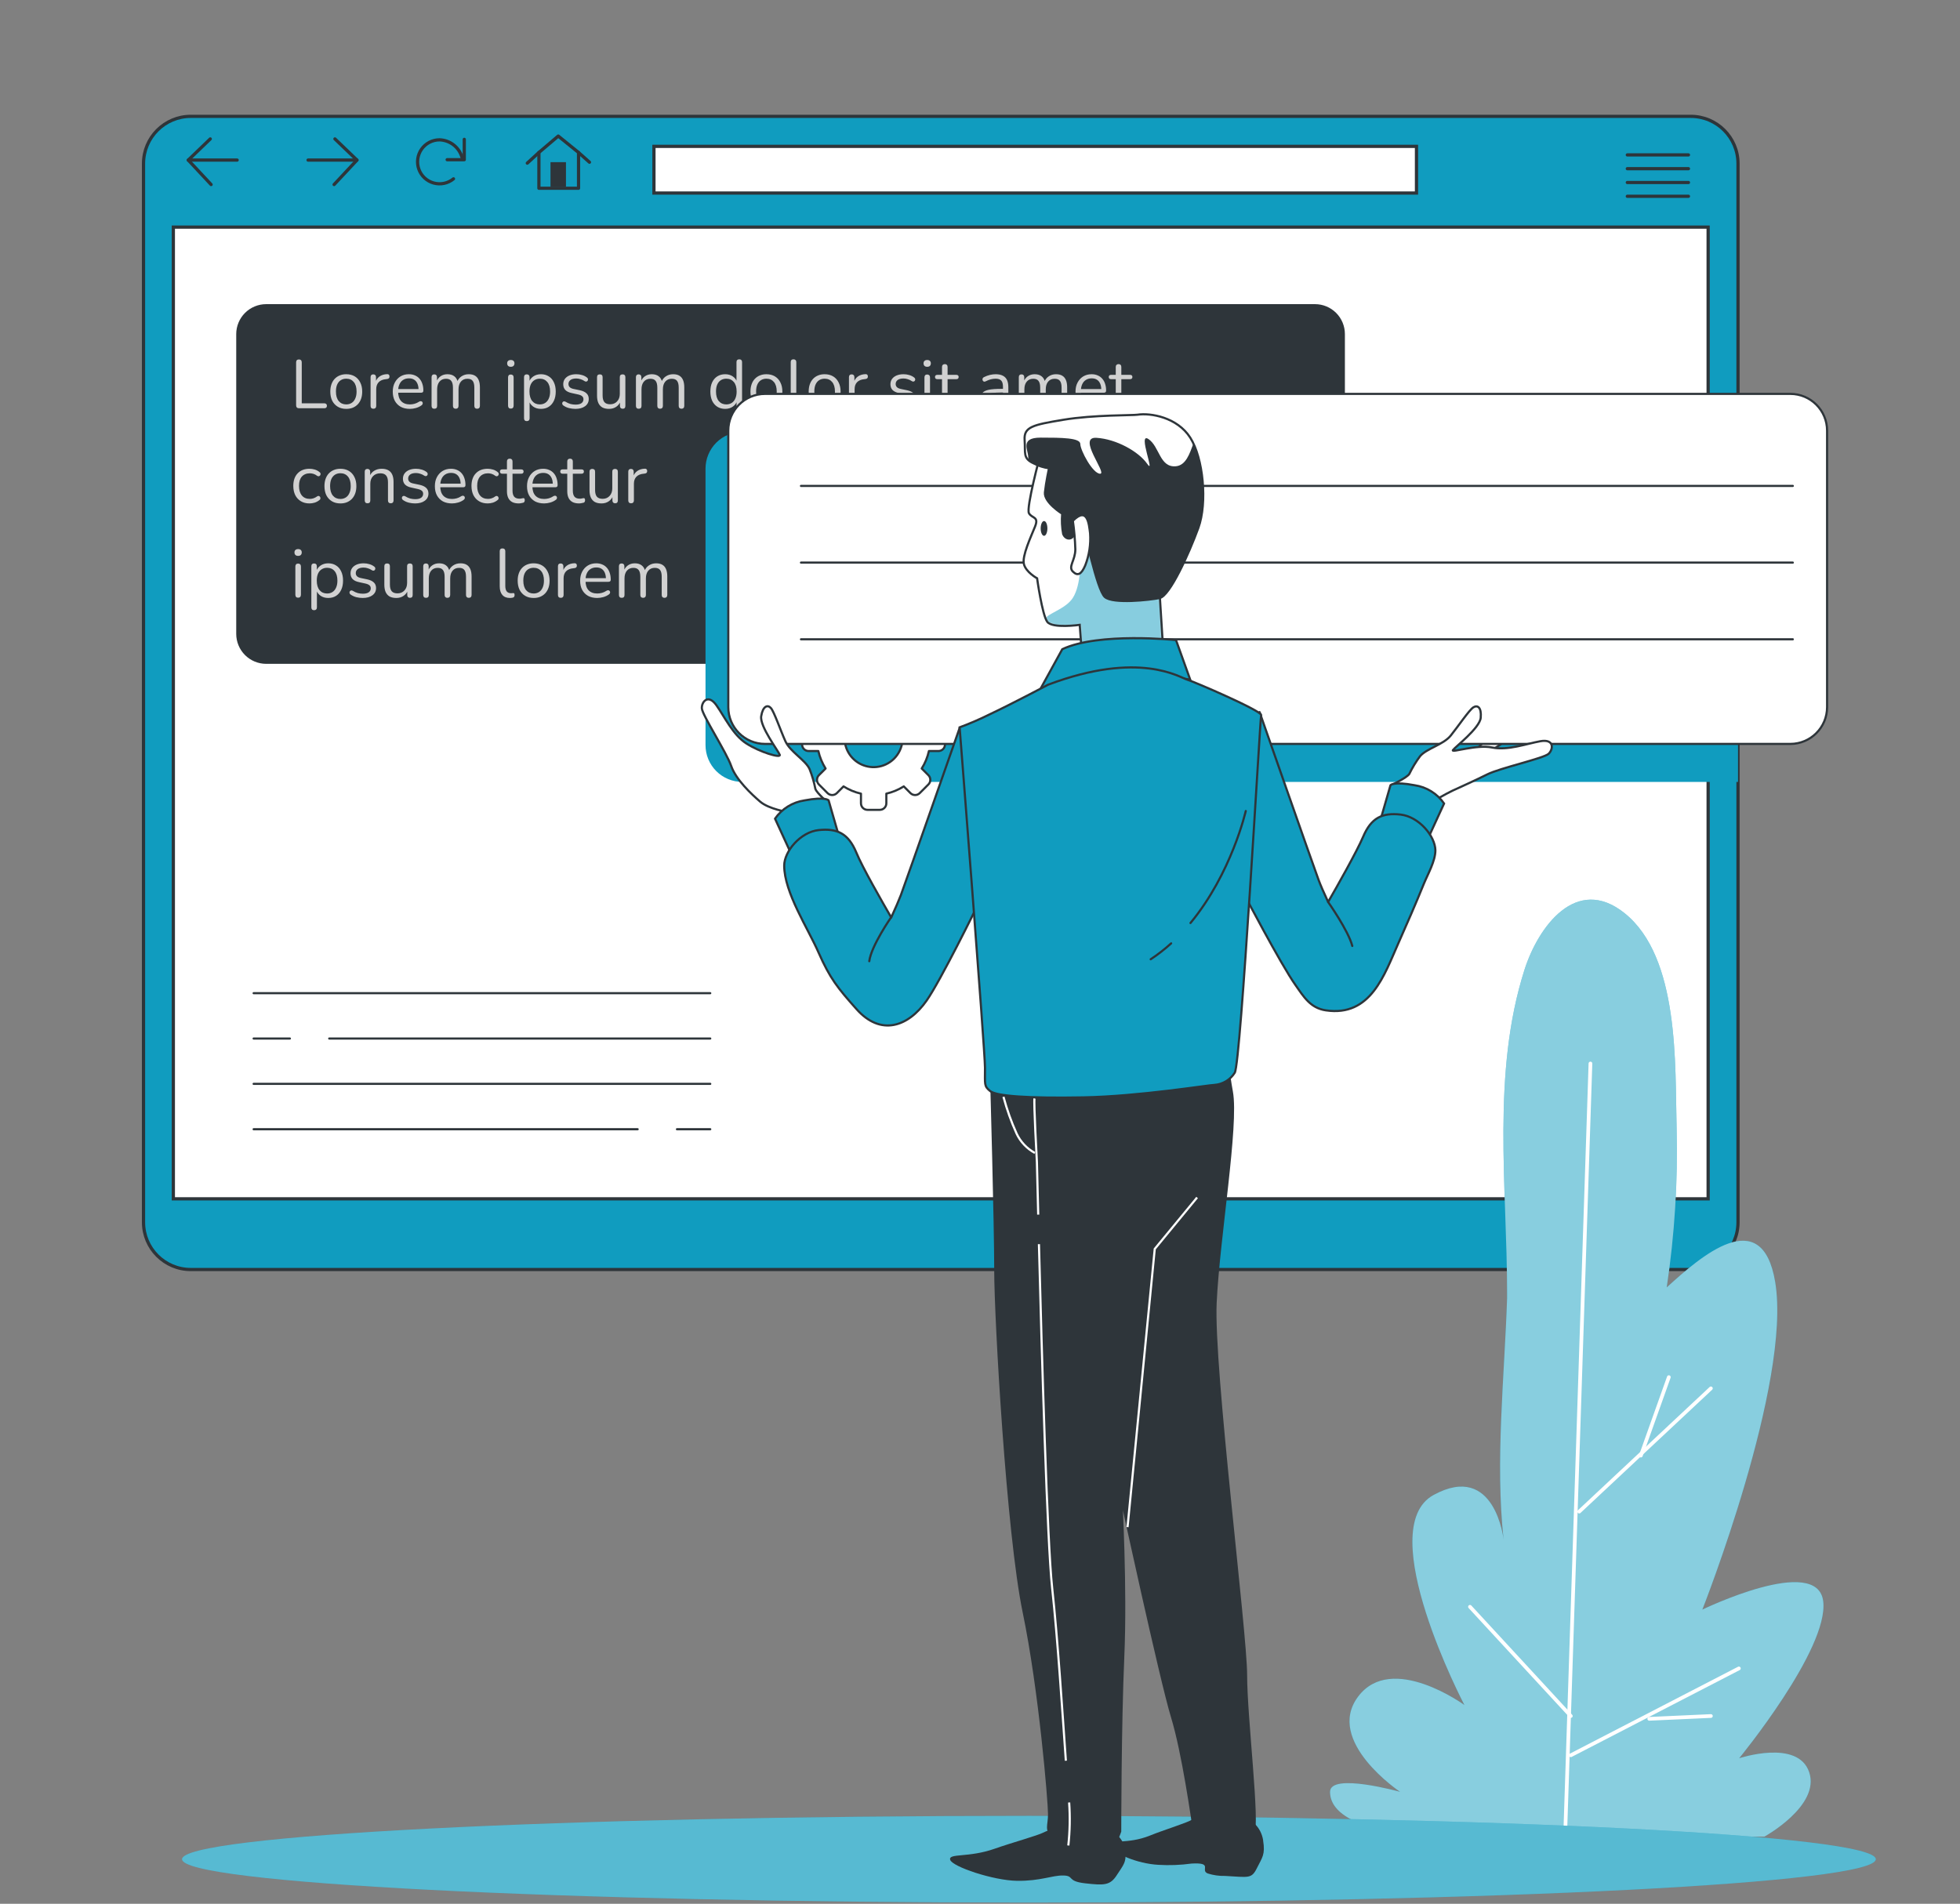 <svg width="912" height="886" viewBox="0 0 912 886" fill="none" xmlns="http://www.w3.org/2000/svg">
<rect x="0" y="0" width="912" height="886" fill="#808080" stroke="none"/>
<path d="M786.71 54.147H88.776C76.628 54.147 66.78 63.994 66.78 76.142V568.825C66.78 580.974 76.628 590.821 88.776 590.821H786.71C798.858 590.821 808.706 580.974 808.706 568.825V76.142C808.706 63.994 798.858 54.147 786.71 54.147Z" fill="#109CBF" stroke="#2E353A" stroke-width="1.501" stroke-miterlimit="10"/>
<path d="M794.807 105.695H80.657V557.917H794.807V105.695Z" fill="white" stroke="#2E353A" stroke-width="1.501" stroke-miterlimit="10"/>
<path d="M118.015 462.219H330.485" stroke="#2E353A" stroke-linecap="round" stroke-linejoin="round"/>
<path d="M153.189 483.316H330.484" stroke="#2E353A" stroke-linecap="round" stroke-linejoin="round"/>
<path d="M118.015 483.316H134.883" stroke="#2E353A" stroke-linecap="round" stroke-linejoin="round"/>
<path d="M118.015 504.412H330.485" stroke="#2E353A" stroke-linecap="round" stroke-linejoin="round"/>
<path d="M314.988 525.531H330.484" stroke="#2E353A" stroke-linecap="round" stroke-linejoin="round"/>
<path d="M118.015 525.531H296.704" stroke="#2E353A" stroke-linecap="round" stroke-linejoin="round"/>
<path d="M611.866 142.67H123.929C116.861 142.67 111.132 148.399 111.132 155.467V295.022C111.132 302.09 116.861 307.82 123.929 307.82H611.866C618.934 307.82 624.664 302.09 624.664 295.022V155.467C624.664 148.399 618.934 142.67 611.866 142.67Z" fill="#2E353A"/>
<path d="M139.128 190C138.701 190 138.371 189.883 138.136 189.648C137.901 189.392 137.784 189.051 137.784 188.624V168.656C137.784 168.208 137.891 167.867 138.104 167.632C138.339 167.397 138.669 167.28 139.096 167.28C139.523 167.28 139.843 167.397 140.056 167.632C140.291 167.867 140.408 168.208 140.408 168.656V187.696H150.904C151.288 187.696 151.587 187.803 151.8 188.016C152.013 188.208 152.12 188.485 152.12 188.848C152.12 189.211 152.013 189.499 151.8 189.712C151.587 189.904 151.288 190 150.904 190H139.128ZM161.115 190.288C159.6 190.288 158.288 189.957 157.179 189.296C156.069 188.635 155.205 187.707 154.587 186.512C153.989 185.296 153.691 183.867 153.691 182.224C153.691 180.987 153.861 179.877 154.203 178.896C154.544 177.893 155.045 177.04 155.707 176.336C156.368 175.632 157.147 175.099 158.043 174.736C158.96 174.352 159.984 174.16 161.115 174.16C162.629 174.16 163.941 174.491 165.051 175.152C166.16 175.813 167.013 176.752 167.611 177.968C168.229 179.163 168.539 180.581 168.539 182.224C168.539 183.461 168.368 184.571 168.027 185.552C167.685 186.533 167.184 187.387 166.523 188.112C165.861 188.816 165.072 189.36 164.155 189.744C163.259 190.107 162.245 190.288 161.115 190.288ZM161.115 188.208C162.075 188.208 162.917 187.973 163.643 187.504C164.368 187.035 164.923 186.352 165.307 185.456C165.712 184.56 165.915 183.483 165.915 182.224C165.915 180.283 165.477 178.8 164.603 177.776C163.749 176.752 162.587 176.24 161.115 176.24C160.133 176.24 159.28 176.475 158.555 176.944C157.851 177.392 157.296 178.064 156.891 178.96C156.507 179.835 156.315 180.923 156.315 182.224C156.315 184.144 156.752 185.627 157.627 186.672C158.501 187.696 159.664 188.208 161.115 188.208ZM173.744 190.224C173.317 190.224 172.987 190.107 172.752 189.872C172.539 189.637 172.432 189.307 172.432 188.88V175.536C172.432 175.109 172.539 174.789 172.752 174.576C172.965 174.341 173.275 174.224 173.68 174.224C174.085 174.224 174.395 174.341 174.608 174.576C174.843 174.789 174.96 175.109 174.96 175.536V178.128H174.64C174.981 176.869 175.632 175.899 176.592 175.216C177.552 174.533 178.736 174.171 180.144 174.128C180.464 174.107 180.72 174.181 180.912 174.352C181.104 174.501 181.211 174.768 181.232 175.152C181.253 175.515 181.168 175.803 180.976 176.016C180.784 176.229 180.485 176.357 180.08 176.4L179.568 176.464C178.117 176.592 176.997 177.061 176.208 177.872C175.44 178.661 175.056 179.749 175.056 181.136V188.88C175.056 189.307 174.939 189.637 174.704 189.872C174.491 190.107 174.171 190.224 173.744 190.224ZM190.721 190.288C189.079 190.288 187.66 189.968 186.465 189.328C185.292 188.667 184.375 187.739 183.713 186.544C183.073 185.349 182.753 183.92 182.753 182.256C182.753 180.635 183.073 179.227 183.713 178.032C184.353 176.816 185.228 175.867 186.337 175.184C187.468 174.501 188.769 174.16 190.241 174.16C191.287 174.16 192.225 174.341 193.057 174.704C193.889 175.045 194.593 175.547 195.169 176.208C195.767 176.869 196.215 177.669 196.513 178.608C196.833 179.547 196.993 180.603 196.993 181.776C196.993 182.117 196.897 182.373 196.705 182.544C196.513 182.693 196.236 182.768 195.873 182.768H184.737V181.072H195.265L194.753 181.488C194.753 180.336 194.583 179.365 194.241 178.576C193.9 177.765 193.399 177.147 192.737 176.72C192.097 176.293 191.287 176.08 190.305 176.08C189.217 176.08 188.289 176.336 187.521 176.848C186.775 177.339 186.209 178.032 185.825 178.928C185.441 179.803 185.249 180.827 185.249 182V182.192C185.249 184.155 185.719 185.648 186.657 186.672C187.617 187.696 188.972 188.208 190.721 188.208C191.447 188.208 192.161 188.112 192.865 187.92C193.591 187.728 194.295 187.408 194.977 186.96C195.276 186.768 195.543 186.683 195.777 186.704C196.033 186.704 196.236 186.779 196.385 186.928C196.535 187.056 196.631 187.227 196.673 187.44C196.737 187.632 196.716 187.845 196.609 188.08C196.524 188.315 196.343 188.517 196.065 188.688C195.361 189.2 194.529 189.595 193.569 189.872C192.609 190.149 191.66 190.288 190.721 190.288ZM202.089 190.224C201.662 190.224 201.342 190.107 201.129 189.872C200.915 189.637 200.809 189.307 200.809 188.88V175.536C200.809 175.109 200.915 174.789 201.129 174.576C201.342 174.341 201.651 174.224 202.057 174.224C202.462 174.224 202.771 174.341 202.985 174.576C203.219 174.789 203.337 175.109 203.337 175.536V178.352L202.985 177.904C203.39 176.709 204.041 175.792 204.937 175.152C205.854 174.491 206.942 174.16 208.201 174.16C209.523 174.16 210.59 174.48 211.401 175.12C212.233 175.739 212.787 176.709 213.065 178.032H212.585C212.969 176.837 213.651 175.899 214.633 175.216C215.635 174.512 216.798 174.16 218.121 174.16C219.294 174.16 220.254 174.384 221.001 174.832C221.769 175.28 222.345 175.963 222.729 176.88C223.113 177.776 223.305 178.917 223.305 180.304V188.88C223.305 189.307 223.187 189.637 222.953 189.872C222.739 190.107 222.419 190.224 221.993 190.224C221.587 190.224 221.267 190.107 221.033 189.872C220.819 189.637 220.713 189.307 220.713 188.88V180.432C220.713 179.003 220.467 177.957 219.977 177.296C219.486 176.613 218.654 176.272 217.481 176.272C216.201 176.272 215.187 176.72 214.441 177.616C213.715 178.491 213.353 179.685 213.353 181.2V188.88C213.353 189.307 213.235 189.637 213.001 189.872C212.787 190.107 212.467 190.224 212.041 190.224C211.635 190.224 211.315 190.107 211.081 189.872C210.867 189.637 210.761 189.307 210.761 188.88V180.432C210.761 179.003 210.505 177.957 209.993 177.296C209.502 176.613 208.681 176.272 207.529 176.272C206.249 176.272 205.235 176.72 204.489 177.616C203.763 178.491 203.401 179.685 203.401 181.2V188.88C203.401 189.776 202.963 190.224 202.089 190.224ZM237.681 190.16C237.254 190.16 236.934 190.043 236.721 189.808C236.507 189.552 236.401 189.2 236.401 188.752V175.664C236.401 175.216 236.507 174.875 236.721 174.64C236.934 174.405 237.254 174.288 237.681 174.288C238.086 174.288 238.406 174.405 238.641 174.64C238.875 174.875 238.993 175.216 238.993 175.664V188.752C238.993 189.2 238.875 189.552 238.641 189.808C238.427 190.043 238.107 190.16 237.681 190.16ZM237.681 170.704C237.147 170.704 236.731 170.565 236.433 170.288C236.134 169.989 235.985 169.595 235.985 169.104C235.985 168.592 236.134 168.208 236.433 167.952C236.731 167.675 237.147 167.536 237.681 167.536C238.235 167.536 238.651 167.675 238.929 167.952C239.227 168.208 239.377 168.592 239.377 169.104C239.377 169.595 239.227 169.989 238.929 170.288C238.651 170.565 238.235 170.704 237.681 170.704ZM245.118 195.984C244.692 195.984 244.372 195.867 244.158 195.632C243.945 195.419 243.838 195.099 243.838 194.672V175.536C243.838 175.109 243.945 174.789 244.158 174.576C244.372 174.341 244.681 174.224 245.086 174.224C245.513 174.224 245.833 174.341 246.046 174.576C246.281 174.789 246.398 175.109 246.398 175.536V178.576L246.046 178.128C246.388 176.912 247.06 175.952 248.062 175.248C249.086 174.523 250.302 174.16 251.71 174.16C253.097 174.16 254.302 174.491 255.326 175.152C256.372 175.792 257.172 176.72 257.726 177.936C258.302 179.131 258.59 180.56 258.59 182.224C258.59 183.867 258.302 185.296 257.726 186.512C257.172 187.707 256.382 188.635 255.358 189.296C254.334 189.957 253.118 190.288 251.71 190.288C250.302 190.288 249.097 189.936 248.094 189.232C247.092 188.507 246.409 187.547 246.046 186.352H246.43V194.672C246.43 195.099 246.313 195.419 246.078 195.632C245.844 195.867 245.524 195.984 245.118 195.984ZM251.166 188.208C252.148 188.208 252.99 187.973 253.694 187.504C254.42 187.035 254.974 186.352 255.358 185.456C255.764 184.56 255.966 183.483 255.966 182.224C255.966 180.283 255.529 178.8 254.654 177.776C253.801 176.752 252.638 176.24 251.166 176.24C250.206 176.24 249.364 176.475 248.638 176.944C247.913 177.392 247.348 178.064 246.942 178.96C246.558 179.835 246.366 180.923 246.366 182.224C246.366 184.144 246.804 185.627 247.678 186.672C248.553 187.696 249.716 188.208 251.166 188.208ZM267.743 190.288C266.783 190.288 265.812 190.171 264.831 189.936C263.871 189.701 262.975 189.296 262.143 188.72C261.929 188.571 261.78 188.4 261.695 188.208C261.609 187.995 261.577 187.792 261.599 187.6C261.641 187.387 261.727 187.205 261.855 187.056C262.004 186.907 262.175 186.821 262.367 186.8C262.58 186.757 262.815 186.8 263.071 186.928C263.903 187.44 264.703 187.803 265.471 188.016C266.26 188.208 267.039 188.304 267.807 188.304C269.023 188.304 269.94 188.08 270.559 187.632C271.177 187.184 271.487 186.576 271.487 185.808C271.487 185.211 271.284 184.741 270.879 184.4C270.473 184.037 269.833 183.76 268.959 183.568L266.047 182.928C264.703 182.651 263.7 182.171 263.039 181.488C262.399 180.805 262.079 179.92 262.079 178.832C262.079 177.872 262.324 177.051 262.815 176.368C263.327 175.664 264.041 175.12 264.959 174.736C265.876 174.352 266.943 174.16 268.159 174.16C269.097 174.16 269.983 174.288 270.815 174.544C271.668 174.779 272.436 175.163 273.119 175.696C273.332 175.845 273.471 176.027 273.535 176.24C273.62 176.432 273.631 176.635 273.567 176.848C273.524 177.04 273.428 177.211 273.279 177.36C273.129 177.488 272.948 177.563 272.735 177.584C272.521 177.605 272.297 177.541 272.063 177.392C271.423 176.965 270.772 176.656 270.111 176.464C269.449 176.251 268.799 176.144 268.159 176.144C266.964 176.144 266.057 176.379 265.439 176.848C264.82 177.317 264.511 177.936 264.511 178.704C264.511 179.301 264.703 179.792 265.087 180.176C265.471 180.56 266.068 180.837 266.879 181.008L269.791 181.616C271.177 181.915 272.212 182.395 272.895 183.056C273.599 183.696 273.951 184.571 273.951 185.68C273.951 187.088 273.385 188.208 272.255 189.04C271.124 189.872 269.62 190.288 267.743 190.288ZM283.405 190.288C282.146 190.288 281.101 190.064 280.269 189.616C279.458 189.147 278.839 188.453 278.413 187.536C278.007 186.619 277.805 185.477 277.805 184.112V175.536C277.805 175.088 277.911 174.757 278.125 174.544C278.359 174.331 278.679 174.224 279.085 174.224C279.511 174.224 279.831 174.331 280.045 174.544C280.279 174.757 280.397 175.088 280.397 175.536V184.08C280.397 185.445 280.674 186.469 281.229 187.152C281.805 187.813 282.701 188.144 283.917 188.144C285.239 188.144 286.317 187.696 287.149 186.8C287.981 185.904 288.397 184.731 288.397 183.28V175.536C288.397 175.088 288.503 174.757 288.717 174.544C288.951 174.331 289.282 174.224 289.709 174.224C290.114 174.224 290.423 174.331 290.637 174.544C290.871 174.757 290.989 175.088 290.989 175.536V188.88C290.989 189.776 290.573 190.224 289.741 190.224C289.335 190.224 289.015 190.107 288.781 189.872C288.567 189.637 288.461 189.307 288.461 188.88V185.968L288.877 186.416C288.45 187.675 287.746 188.635 286.765 189.296C285.805 189.957 284.685 190.288 283.405 190.288ZM297.182 190.224C296.756 190.224 296.436 190.107 296.222 189.872C296.009 189.637 295.902 189.307 295.902 188.88V175.536C295.902 175.109 296.009 174.789 296.222 174.576C296.436 174.341 296.745 174.224 297.15 174.224C297.556 174.224 297.865 174.341 298.078 174.576C298.313 174.789 298.43 175.109 298.43 175.536V178.352L298.078 177.904C298.484 176.709 299.134 175.792 300.03 175.152C300.948 174.491 302.036 174.16 303.294 174.16C304.617 174.16 305.684 174.48 306.494 175.12C307.326 175.739 307.881 176.709 308.158 178.032H307.678C308.062 176.837 308.745 175.899 309.726 175.216C310.729 174.512 311.892 174.16 313.214 174.16C314.388 174.16 315.348 174.384 316.094 174.832C316.862 175.28 317.438 175.963 317.822 176.88C318.206 177.776 318.398 178.917 318.398 180.304V188.88C318.398 189.307 318.281 189.637 318.046 189.872C317.833 190.107 317.513 190.224 317.086 190.224C316.681 190.224 316.361 190.107 316.126 189.872C315.913 189.637 315.806 189.307 315.806 188.88V180.432C315.806 179.003 315.561 177.957 315.07 177.296C314.58 176.613 313.748 176.272 312.574 176.272C311.294 176.272 310.281 176.72 309.534 177.616C308.809 178.491 308.446 179.685 308.446 181.2V188.88C308.446 189.307 308.329 189.637 308.094 189.872C307.881 190.107 307.561 190.224 307.134 190.224C306.729 190.224 306.409 190.107 306.174 189.872C305.961 189.637 305.854 189.307 305.854 188.88V180.432C305.854 179.003 305.598 177.957 305.086 177.296C304.596 176.613 303.774 176.272 302.622 176.272C301.342 176.272 300.329 176.72 299.582 177.616C298.857 178.491 298.494 179.685 298.494 181.2V188.88C298.494 189.776 298.057 190.224 297.182 190.224ZM337.415 190.288C336.028 190.288 334.812 189.957 333.766 189.296C332.743 188.635 331.943 187.707 331.367 186.512C330.812 185.296 330.535 183.867 330.535 182.224C330.535 180.56 330.812 179.131 331.367 177.936C331.943 176.72 332.743 175.792 333.766 175.152C334.812 174.491 336.028 174.16 337.415 174.16C338.823 174.16 340.028 174.512 341.031 175.216C342.033 175.92 342.705 176.869 343.047 178.064H342.695V168.528C342.695 168.101 342.801 167.781 343.015 167.568C343.249 167.333 343.58 167.216 344.007 167.216C344.412 167.216 344.721 167.333 344.935 167.568C345.169 167.781 345.287 168.101 345.287 168.528V188.88C345.287 189.307 345.18 189.637 344.967 189.872C344.753 190.107 344.433 190.224 344.007 190.224C343.601 190.224 343.281 190.107 343.047 189.872C342.833 189.637 342.727 189.307 342.727 188.88V185.84L343.079 186.288C342.737 187.504 342.055 188.475 341.031 189.2C340.028 189.925 338.823 190.288 337.415 190.288ZM337.959 188.208C338.919 188.208 339.761 187.973 340.487 187.504C341.212 187.035 341.767 186.352 342.151 185.456C342.556 184.56 342.759 183.483 342.759 182.224C342.759 180.283 342.321 178.8 341.447 177.776C340.593 176.752 339.431 176.24 337.959 176.24C336.977 176.24 336.124 176.475 335.399 176.944C334.695 177.392 334.14 178.064 333.735 178.96C333.351 179.835 333.159 180.923 333.159 182.224C333.159 184.144 333.596 185.627 334.471 186.672C335.345 187.696 336.508 188.208 337.959 188.208ZM356.615 190.288C355.1 190.288 353.788 189.957 352.679 189.296C351.569 188.635 350.705 187.707 350.087 186.512C349.489 185.296 349.191 183.867 349.191 182.224C349.191 180.987 349.361 179.877 349.703 178.896C350.044 177.893 350.545 177.04 351.207 176.336C351.868 175.632 352.647 175.099 353.543 174.736C354.46 174.352 355.484 174.16 356.615 174.16C358.129 174.16 359.441 174.491 360.551 175.152C361.66 175.813 362.513 176.752 363.111 177.968C363.729 179.163 364.039 180.581 364.039 182.224C364.039 183.461 363.868 184.571 363.527 185.552C363.185 186.533 362.684 187.387 362.023 188.112C361.361 188.816 360.572 189.36 359.655 189.744C358.759 190.107 357.745 190.288 356.615 190.288ZM356.615 188.208C357.575 188.208 358.417 187.973 359.143 187.504C359.868 187.035 360.423 186.352 360.807 185.456C361.212 184.56 361.415 183.483 361.415 182.224C361.415 180.283 360.977 178.8 360.103 177.776C359.249 176.752 358.087 176.24 356.615 176.24C355.633 176.24 354.78 176.475 354.055 176.944C353.351 177.392 352.796 178.064 352.391 178.96C352.007 179.835 351.815 180.923 351.815 182.224C351.815 184.144 352.252 185.627 353.127 186.672C354.001 187.696 355.164 188.208 356.615 188.208ZM372.668 190.288C371.132 190.288 369.959 189.819 369.148 188.88C368.337 187.941 367.932 186.597 367.932 184.848V168.528C367.932 168.101 368.039 167.781 368.252 167.568C368.465 167.333 368.785 167.216 369.212 167.216C369.617 167.216 369.937 167.333 370.172 167.568C370.407 167.781 370.524 168.101 370.524 168.528V184.656C370.524 185.808 370.748 186.672 371.196 187.248C371.665 187.803 372.348 188.08 373.244 188.08C373.436 188.08 373.607 188.069 373.756 188.048C373.905 188.027 374.055 188.016 374.204 188.016C374.439 187.995 374.599 188.048 374.684 188.176C374.791 188.304 374.844 188.56 374.844 188.944C374.844 189.328 374.759 189.616 374.588 189.808C374.417 190 374.14 190.128 373.756 190.192C373.585 190.213 373.404 190.235 373.212 190.256C373.02 190.277 372.839 190.288 372.668 190.288ZM383.709 190.288C382.194 190.288 380.882 189.957 379.773 189.296C378.663 188.635 377.799 187.707 377.181 186.512C376.583 185.296 376.285 183.867 376.285 182.224C376.285 180.987 376.455 179.877 376.797 178.896C377.138 177.893 377.639 177.04 378.301 176.336C378.962 175.632 379.741 175.099 380.637 174.736C381.554 174.352 382.578 174.16 383.709 174.16C385.223 174.16 386.535 174.491 387.645 175.152C388.754 175.813 389.607 176.752 390.205 177.968C390.823 179.163 391.133 180.581 391.133 182.224C391.133 183.461 390.962 184.571 390.621 185.552C390.279 186.533 389.778 187.387 389.117 188.112C388.455 188.816 387.666 189.36 386.749 189.744C385.853 190.107 384.839 190.288 383.709 190.288ZM383.709 188.208C384.669 188.208 385.511 187.973 386.237 187.504C386.962 187.035 387.517 186.352 387.901 185.456C388.306 184.56 388.509 183.483 388.509 182.224C388.509 180.283 388.071 178.8 387.197 177.776C386.343 176.752 385.181 176.24 383.709 176.24C382.727 176.24 381.874 176.475 381.149 176.944C380.445 177.392 379.89 178.064 379.485 178.96C379.101 179.835 378.909 180.923 378.909 182.224C378.909 184.144 379.346 185.627 380.221 186.672C381.095 187.696 382.258 188.208 383.709 188.208ZM396.338 190.224C395.911 190.224 395.58 190.107 395.346 189.872C395.132 189.637 395.026 189.307 395.026 188.88V175.536C395.026 175.109 395.132 174.789 395.346 174.576C395.559 174.341 395.868 174.224 396.274 174.224C396.679 174.224 396.988 174.341 397.202 174.576C397.436 174.789 397.554 175.109 397.554 175.536V178.128H397.234C397.575 176.869 398.226 175.899 399.186 175.216C400.146 174.533 401.33 174.171 402.738 174.128C403.058 174.107 403.314 174.181 403.506 174.352C403.698 174.501 403.804 174.768 403.826 175.152C403.847 175.515 403.762 175.803 403.57 176.016C403.378 176.229 403.079 176.357 402.674 176.4L402.162 176.464C400.711 176.592 399.591 177.061 398.802 177.872C398.034 178.661 397.65 179.749 397.65 181.136V188.88C397.65 189.307 397.532 189.637 397.298 189.872C397.084 190.107 396.764 190.224 396.338 190.224ZM419.993 190.288C419.033 190.288 418.062 190.171 417.081 189.936C416.121 189.701 415.225 189.296 414.393 188.72C414.179 188.571 414.03 188.4 413.945 188.208C413.859 187.995 413.827 187.792 413.849 187.6C413.891 187.387 413.977 187.205 414.105 187.056C414.254 186.907 414.425 186.821 414.617 186.8C414.83 186.757 415.065 186.8 415.321 186.928C416.153 187.44 416.953 187.803 417.721 188.016C418.51 188.208 419.289 188.304 420.057 188.304C421.273 188.304 422.19 188.08 422.809 187.632C423.427 187.184 423.737 186.576 423.737 185.808C423.737 185.211 423.534 184.741 423.129 184.4C422.723 184.037 422.083 183.76 421.209 183.568L418.297 182.928C416.953 182.651 415.95 182.171 415.289 181.488C414.649 180.805 414.329 179.92 414.329 178.832C414.329 177.872 414.574 177.051 415.065 176.368C415.577 175.664 416.291 175.12 417.209 174.736C418.126 174.352 419.193 174.16 420.409 174.16C421.347 174.16 422.233 174.288 423.065 174.544C423.918 174.779 424.686 175.163 425.369 175.696C425.582 175.845 425.721 176.027 425.785 176.24C425.87 176.432 425.881 176.635 425.817 176.848C425.774 177.04 425.678 177.211 425.529 177.36C425.379 177.488 425.198 177.563 424.985 177.584C424.771 177.605 424.547 177.541 424.313 177.392C423.673 176.965 423.022 176.656 422.361 176.464C421.699 176.251 421.049 176.144 420.409 176.144C419.214 176.144 418.307 176.379 417.689 176.848C417.07 177.317 416.761 177.936 416.761 178.704C416.761 179.301 416.953 179.792 417.337 180.176C417.721 180.56 418.318 180.837 419.129 181.008L422.041 181.616C423.427 181.915 424.462 182.395 425.145 183.056C425.849 183.696 426.201 184.571 426.201 185.68C426.201 187.088 425.635 188.208 424.505 189.04C423.374 189.872 421.87 190.288 419.993 190.288ZM431.431 190.16C431.004 190.16 430.684 190.043 430.471 189.808C430.257 189.552 430.151 189.2 430.151 188.752V175.664C430.151 175.216 430.257 174.875 430.471 174.64C430.684 174.405 431.004 174.288 431.431 174.288C431.836 174.288 432.156 174.405 432.391 174.64C432.625 174.875 432.743 175.216 432.743 175.664V188.752C432.743 189.2 432.625 189.552 432.391 189.808C432.177 190.043 431.857 190.16 431.431 190.16ZM431.431 170.704C430.897 170.704 430.481 170.565 430.183 170.288C429.884 169.989 429.735 169.595 429.735 169.104C429.735 168.592 429.884 168.208 430.183 167.952C430.481 167.675 430.897 167.536 431.431 167.536C431.985 167.536 432.401 167.675 432.679 167.952C432.977 168.208 433.127 168.592 433.127 169.104C433.127 169.595 432.977 169.989 432.679 170.288C432.401 170.565 431.985 170.704 431.431 170.704ZM443.828 190.288C442.612 190.288 441.588 190.075 440.756 189.648C439.946 189.2 439.338 188.56 438.932 187.728C438.527 186.875 438.324 185.84 438.324 184.624V176.464H436.18C435.818 176.464 435.54 176.379 435.348 176.208C435.156 176.016 435.06 175.76 435.06 175.44C435.06 175.12 435.156 174.875 435.348 174.704C435.54 174.533 435.818 174.448 436.18 174.448H438.324V170.768C438.324 170.341 438.442 170.021 438.676 169.808C438.911 169.573 439.231 169.456 439.636 169.456C440.042 169.456 440.351 169.573 440.564 169.808C440.799 170.021 440.916 170.341 440.916 170.768V174.448H444.948C445.311 174.448 445.588 174.533 445.78 174.704C445.972 174.875 446.068 175.12 446.068 175.44C446.068 175.76 445.972 176.016 445.78 176.208C445.588 176.379 445.311 176.464 444.948 176.464H440.916V184.368C440.916 185.584 441.172 186.512 441.684 187.152C442.196 187.771 443.028 188.08 444.18 188.08C444.586 188.08 444.927 188.037 445.204 187.952C445.503 187.867 445.748 187.824 445.94 187.824C446.132 187.803 446.292 187.867 446.42 188.016C446.548 188.165 446.612 188.421 446.612 188.784C446.612 189.04 446.559 189.275 446.452 189.488C446.367 189.701 446.207 189.851 445.972 189.936C445.716 190.021 445.375 190.096 444.948 190.16C444.543 190.245 444.17 190.288 443.828 190.288ZM461.922 190.288C460.855 190.288 459.895 190.085 459.042 189.68C458.21 189.253 457.548 188.677 457.058 187.952C456.567 187.227 456.322 186.416 456.322 185.52C456.322 184.368 456.61 183.461 457.186 182.8C457.783 182.139 458.754 181.669 460.098 181.392C461.463 181.115 463.319 180.976 465.666 180.976H467.106V182.672H465.698C463.97 182.672 462.604 182.757 461.602 182.928C460.62 183.077 459.927 183.344 459.522 183.728C459.138 184.112 458.946 184.656 458.946 185.36C458.946 186.235 459.244 186.949 459.842 187.504C460.46 188.059 461.292 188.336 462.338 188.336C463.191 188.336 463.938 188.133 464.578 187.728C465.239 187.323 465.751 186.768 466.114 186.064C466.498 185.36 466.69 184.549 466.69 183.632V179.984C466.69 178.661 466.423 177.712 465.89 177.136C465.356 176.539 464.482 176.24 463.266 176.24C462.519 176.24 461.772 176.336 461.026 176.528C460.279 176.72 459.49 177.029 458.658 177.456C458.359 177.605 458.103 177.659 457.89 177.616C457.676 177.552 457.506 177.435 457.378 177.264C457.25 177.093 457.175 176.901 457.154 176.688C457.132 176.453 457.175 176.229 457.282 176.016C457.41 175.803 457.602 175.632 457.858 175.504C458.796 175.035 459.724 174.693 460.642 174.48C461.559 174.267 462.434 174.16 463.266 174.16C464.61 174.16 465.719 174.384 466.594 174.832C467.468 175.259 468.119 175.92 468.546 176.816C468.972 177.691 469.186 178.821 469.186 180.208V188.88C469.186 189.307 469.079 189.637 468.866 189.872C468.674 190.107 468.386 190.224 468.002 190.224C467.596 190.224 467.287 190.107 467.074 189.872C466.86 189.637 466.754 189.307 466.754 188.88V186.384H467.042C466.871 187.195 466.54 187.888 466.05 188.464C465.58 189.04 464.994 189.488 464.29 189.808C463.586 190.128 462.796 190.288 461.922 190.288ZM475.339 190.224C474.912 190.224 474.592 190.107 474.379 189.872C474.165 189.637 474.059 189.307 474.059 188.88V175.536C474.059 175.109 474.165 174.789 474.379 174.576C474.592 174.341 474.901 174.224 475.307 174.224C475.712 174.224 476.021 174.341 476.235 174.576C476.469 174.789 476.587 175.109 476.587 175.536V178.352L476.235 177.904C476.64 176.709 477.291 175.792 478.187 175.152C479.104 174.491 480.192 174.16 481.451 174.16C482.773 174.16 483.84 174.48 484.651 175.12C485.483 175.739 486.037 176.709 486.315 178.032H485.835C486.219 176.837 486.901 175.899 487.883 175.216C488.885 174.512 490.048 174.16 491.371 174.16C492.544 174.16 493.504 174.384 494.251 174.832C495.019 175.28 495.595 175.963 495.979 176.88C496.363 177.776 496.555 178.917 496.555 180.304V188.88C496.555 189.307 496.437 189.637 496.203 189.872C495.989 190.107 495.669 190.224 495.243 190.224C494.837 190.224 494.517 190.107 494.283 189.872C494.069 189.637 493.963 189.307 493.963 188.88V180.432C493.963 179.003 493.717 177.957 493.227 177.296C492.736 176.613 491.904 176.272 490.731 176.272C489.451 176.272 488.437 176.72 487.691 177.616C486.965 178.491 486.603 179.685 486.603 181.2V188.88C486.603 189.307 486.485 189.637 486.251 189.872C486.037 190.107 485.717 190.224 485.291 190.224C484.885 190.224 484.565 190.107 484.331 189.872C484.117 189.637 484.011 189.307 484.011 188.88V180.432C484.011 179.003 483.755 177.957 483.243 177.296C482.752 176.613 481.931 176.272 480.779 176.272C479.499 176.272 478.485 176.72 477.739 177.616C477.013 178.491 476.651 179.685 476.651 181.2V188.88C476.651 189.776 476.213 190.224 475.339 190.224ZM508.409 190.288C506.766 190.288 505.347 189.968 504.153 189.328C502.979 188.667 502.062 187.739 501.401 186.544C500.761 185.349 500.441 183.92 500.441 182.256C500.441 180.635 500.761 179.227 501.401 178.032C502.041 176.816 502.915 175.867 504.025 175.184C505.155 174.501 506.457 174.16 507.929 174.16C508.974 174.16 509.913 174.341 510.745 174.704C511.577 175.045 512.281 175.547 512.857 176.208C513.454 176.869 513.902 177.669 514.201 178.608C514.521 179.547 514.681 180.603 514.681 181.776C514.681 182.117 514.585 182.373 514.393 182.544C514.201 182.693 513.923 182.768 513.561 182.768H502.425V181.072H512.953L512.441 181.488C512.441 180.336 512.27 179.365 511.929 178.576C511.587 177.765 511.086 177.147 510.425 176.72C509.785 176.293 508.974 176.08 507.993 176.08C506.905 176.08 505.977 176.336 505.209 176.848C504.462 177.339 503.897 178.032 503.513 178.928C503.129 179.803 502.937 180.827 502.937 182V182.192C502.937 184.155 503.406 185.648 504.345 186.672C505.305 187.696 506.659 188.208 508.409 188.208C509.134 188.208 509.849 188.112 510.553 187.92C511.278 187.728 511.982 187.408 512.665 186.96C512.963 186.768 513.23 186.683 513.465 186.704C513.721 186.704 513.923 186.779 514.073 186.928C514.222 187.056 514.318 187.227 514.361 187.44C514.425 187.632 514.403 187.845 514.297 188.08C514.211 188.315 514.03 188.517 513.753 188.688C513.049 189.2 512.217 189.595 511.257 189.872C510.297 190.149 509.347 190.288 508.409 190.288ZM524.672 190.288C523.456 190.288 522.432 190.075 521.6 189.648C520.789 189.2 520.181 188.56 519.776 187.728C519.371 186.875 519.168 185.84 519.168 184.624V176.464H517.024C516.661 176.464 516.384 176.379 516.192 176.208C516 176.016 515.904 175.76 515.904 175.44C515.904 175.12 516 174.875 516.192 174.704C516.384 174.533 516.661 174.448 517.024 174.448H519.168V170.768C519.168 170.341 519.285 170.021 519.52 169.808C519.755 169.573 520.075 169.456 520.48 169.456C520.885 169.456 521.195 169.573 521.408 169.808C521.643 170.021 521.76 170.341 521.76 170.768V174.448H525.792C526.155 174.448 526.432 174.533 526.624 174.704C526.816 174.875 526.912 175.12 526.912 175.44C526.912 175.76 526.816 176.016 526.624 176.208C526.432 176.379 526.155 176.464 525.792 176.464H521.76V184.368C521.76 185.584 522.016 186.512 522.528 187.152C523.04 187.771 523.872 188.08 525.024 188.08C525.429 188.08 525.771 188.037 526.048 187.952C526.347 187.867 526.592 187.824 526.784 187.824C526.976 187.803 527.136 187.867 527.264 188.016C527.392 188.165 527.456 188.421 527.456 188.784C527.456 189.04 527.403 189.275 527.296 189.488C527.211 189.701 527.051 189.851 526.816 189.936C526.56 190.021 526.219 190.096 525.792 190.16C525.387 190.245 525.013 190.288 524.672 190.288ZM531.593 193.04C531.38 193.317 531.156 193.477 530.921 193.52C530.686 193.563 530.484 193.52 530.313 193.392C530.142 193.264 530.046 193.083 530.025 192.848C530.025 192.613 530.132 192.357 530.345 192.08C530.686 191.632 530.921 191.173 531.049 190.704C531.177 190.256 531.241 189.84 531.241 189.456L531.369 190.128C530.814 190.128 530.366 189.968 530.025 189.648C529.705 189.307 529.545 188.88 529.545 188.368C529.545 187.856 529.694 187.44 529.993 187.12C530.313 186.779 530.729 186.608 531.241 186.608C531.796 186.608 532.233 186.8 532.553 187.184C532.873 187.547 533.033 188.08 533.033 188.784C533.033 189.232 532.99 189.691 532.905 190.16C532.82 190.651 532.67 191.141 532.457 191.632C532.244 192.123 531.956 192.592 531.593 193.04ZM144.024 234.288C142.467 234.288 141.123 233.947 139.992 233.264C138.861 232.581 137.987 231.632 137.368 230.416C136.771 229.179 136.472 227.749 136.472 226.128C136.472 224.891 136.643 223.781 136.984 222.8C137.325 221.819 137.827 220.987 138.488 220.304C139.149 219.6 139.939 219.067 140.856 218.704C141.795 218.341 142.851 218.16 144.024 218.16C144.792 218.16 145.592 218.277 146.424 218.512C147.256 218.747 148.013 219.152 148.696 219.728C148.909 219.877 149.048 220.059 149.112 220.272C149.176 220.485 149.176 220.699 149.112 220.912C149.048 221.104 148.941 221.275 148.792 221.424C148.643 221.552 148.451 221.627 148.216 221.648C148.003 221.669 147.779 221.595 147.544 221.424C146.989 220.997 146.424 220.699 145.848 220.528C145.272 220.357 144.717 220.272 144.184 220.272C143.352 220.272 142.627 220.411 142.008 220.688C141.389 220.944 140.867 221.317 140.44 221.808C140.013 222.299 139.683 222.907 139.448 223.632C139.235 224.357 139.128 225.2 139.128 226.16C139.128 228.016 139.565 229.488 140.44 230.576C141.315 231.643 142.563 232.176 144.184 232.176C144.717 232.176 145.261 232.091 145.816 231.92C146.392 231.749 146.968 231.451 147.544 231.024C147.779 230.853 148.003 230.779 148.216 230.8C148.429 230.821 148.611 230.907 148.76 231.056C148.909 231.184 149.005 231.355 149.048 231.568C149.112 231.781 149.112 231.995 149.048 232.208C148.984 232.4 148.845 232.571 148.632 232.72C147.949 233.275 147.203 233.68 146.392 233.936C145.581 234.171 144.792 234.288 144.024 234.288ZM158.396 234.288C156.881 234.288 155.569 233.957 154.46 233.296C153.351 232.635 152.487 231.707 151.868 230.512C151.271 229.296 150.972 227.867 150.972 226.224C150.972 224.987 151.143 223.877 151.484 222.896C151.825 221.893 152.327 221.04 152.988 220.336C153.649 219.632 154.428 219.099 155.324 218.736C156.241 218.352 157.265 218.16 158.396 218.16C159.911 218.16 161.223 218.491 162.332 219.152C163.441 219.813 164.295 220.752 164.892 221.968C165.511 223.163 165.82 224.581 165.82 226.224C165.82 227.461 165.649 228.571 165.308 229.552C164.967 230.533 164.465 231.387 163.804 232.112C163.143 232.816 162.353 233.36 161.436 233.744C160.54 234.107 159.527 234.288 158.396 234.288ZM158.396 232.208C159.356 232.208 160.199 231.973 160.924 231.504C161.649 231.035 162.204 230.352 162.588 229.456C162.993 228.56 163.196 227.483 163.196 226.224C163.196 224.283 162.759 222.8 161.884 221.776C161.031 220.752 159.868 220.24 158.396 220.24C157.415 220.24 156.561 220.475 155.836 220.944C155.132 221.392 154.577 222.064 154.172 222.96C153.788 223.835 153.596 224.923 153.596 226.224C153.596 228.144 154.033 229.627 154.908 230.672C155.783 231.696 156.945 232.208 158.396 232.208ZM170.993 234.224C170.567 234.224 170.247 234.107 170.033 233.872C169.82 233.637 169.713 233.307 169.713 232.88V219.536C169.713 219.109 169.82 218.789 170.033 218.576C170.247 218.341 170.556 218.224 170.961 218.224C171.367 218.224 171.676 218.341 171.889 218.576C172.124 218.789 172.241 219.109 172.241 219.536V222.288L171.889 221.904C172.337 220.667 173.063 219.739 174.065 219.12C175.089 218.48 176.263 218.16 177.585 218.16C178.823 218.16 179.847 218.384 180.657 218.832C181.489 219.28 182.108 219.963 182.513 220.88C182.919 221.776 183.121 222.917 183.121 224.304V232.88C183.121 233.307 183.004 233.637 182.769 233.872C182.556 234.107 182.247 234.224 181.841 234.224C181.415 234.224 181.084 234.107 180.849 233.872C180.636 233.637 180.529 233.307 180.529 232.88V224.464C180.529 223.013 180.241 221.957 179.665 221.296C179.111 220.613 178.215 220.272 176.977 220.272C175.548 220.272 174.407 220.72 173.553 221.616C172.721 222.491 172.305 223.664 172.305 225.136V232.88C172.305 233.776 171.868 234.224 170.993 234.224ZM193.149 234.288C192.189 234.288 191.218 234.171 190.237 233.936C189.277 233.701 188.381 233.296 187.549 232.72C187.335 232.571 187.186 232.4 187.101 232.208C187.015 231.995 186.983 231.792 187.005 231.6C187.047 231.387 187.133 231.205 187.261 231.056C187.41 230.907 187.581 230.821 187.773 230.8C187.986 230.757 188.221 230.8 188.477 230.928C189.309 231.44 190.109 231.803 190.877 232.016C191.666 232.208 192.445 232.304 193.213 232.304C194.429 232.304 195.346 232.08 195.965 231.632C196.583 231.184 196.893 230.576 196.893 229.808C196.893 229.211 196.69 228.741 196.285 228.4C195.879 228.037 195.239 227.76 194.365 227.568L191.453 226.928C190.109 226.651 189.106 226.171 188.445 225.488C187.805 224.805 187.485 223.92 187.485 222.832C187.485 221.872 187.73 221.051 188.221 220.368C188.733 219.664 189.447 219.12 190.365 218.736C191.282 218.352 192.349 218.16 193.565 218.16C194.503 218.16 195.389 218.288 196.221 218.544C197.074 218.779 197.842 219.163 198.525 219.696C198.738 219.845 198.877 220.027 198.941 220.24C199.026 220.432 199.037 220.635 198.973 220.848C198.93 221.04 198.834 221.211 198.685 221.36C198.535 221.488 198.354 221.563 198.141 221.584C197.927 221.605 197.703 221.541 197.469 221.392C196.829 220.965 196.178 220.656 195.517 220.464C194.855 220.251 194.205 220.144 193.565 220.144C192.37 220.144 191.463 220.379 190.845 220.848C190.226 221.317 189.917 221.936 189.917 222.704C189.917 223.301 190.109 223.792 190.493 224.176C190.877 224.56 191.474 224.837 192.285 225.008L195.197 225.616C196.583 225.915 197.618 226.395 198.301 227.056C199.005 227.696 199.357 228.571 199.357 229.68C199.357 231.088 198.791 232.208 197.661 233.04C196.53 233.872 195.026 234.288 193.149 234.288ZM210.315 234.288C208.672 234.288 207.254 233.968 206.059 233.328C204.886 232.667 203.968 231.739 203.307 230.544C202.667 229.349 202.347 227.92 202.347 226.256C202.347 224.635 202.667 223.227 203.307 222.032C203.947 220.816 204.822 219.867 205.931 219.184C207.062 218.501 208.363 218.16 209.835 218.16C210.88 218.16 211.819 218.341 212.651 218.704C213.483 219.045 214.187 219.547 214.763 220.208C215.36 220.869 215.808 221.669 216.107 222.608C216.427 223.547 216.587 224.603 216.587 225.776C216.587 226.117 216.491 226.373 216.299 226.544C216.107 226.693 215.83 226.768 215.467 226.768H204.331V225.072H214.859L214.347 225.488C214.347 224.336 214.176 223.365 213.835 222.576C213.494 221.765 212.992 221.147 212.331 220.72C211.691 220.293 210.88 220.08 209.899 220.08C208.811 220.08 207.883 220.336 207.115 220.848C206.368 221.339 205.803 222.032 205.419 222.928C205.035 223.803 204.843 224.827 204.843 226V226.192C204.843 228.155 205.312 229.648 206.251 230.672C207.211 231.696 208.566 232.208 210.315 232.208C211.04 232.208 211.755 232.112 212.459 231.92C213.184 231.728 213.888 231.408 214.571 230.96C214.87 230.768 215.136 230.683 215.371 230.704C215.627 230.704 215.83 230.779 215.979 230.928C216.128 231.056 216.224 231.227 216.267 231.44C216.331 231.632 216.31 231.845 216.203 232.08C216.118 232.315 215.936 232.517 215.659 232.688C214.955 233.2 214.123 233.595 213.163 233.872C212.203 234.149 211.254 234.288 210.315 234.288ZM226.93 234.288C225.373 234.288 224.029 233.947 222.898 233.264C221.768 232.581 220.893 231.632 220.274 230.416C219.677 229.179 219.378 227.749 219.378 226.128C219.378 224.891 219.549 223.781 219.89 222.8C220.232 221.819 220.733 220.987 221.394 220.304C222.056 219.6 222.845 219.067 223.762 218.704C224.701 218.341 225.757 218.16 226.93 218.16C227.698 218.16 228.498 218.277 229.33 218.512C230.162 218.747 230.92 219.152 231.602 219.728C231.816 219.877 231.954 220.059 232.018 220.272C232.082 220.485 232.082 220.699 232.018 220.912C231.954 221.104 231.848 221.275 231.698 221.424C231.549 221.552 231.357 221.627 231.122 221.648C230.909 221.669 230.685 221.595 230.45 221.424C229.896 220.997 229.33 220.699 228.754 220.528C228.178 220.357 227.624 220.272 227.09 220.272C226.258 220.272 225.533 220.411 224.914 220.688C224.296 220.944 223.773 221.317 223.346 221.808C222.92 222.299 222.589 222.907 222.354 223.632C222.141 224.357 222.034 225.2 222.034 226.16C222.034 228.016 222.472 229.488 223.346 230.576C224.221 231.643 225.469 232.176 227.09 232.176C227.624 232.176 228.168 232.091 228.722 231.92C229.298 231.749 229.874 231.451 230.45 231.024C230.685 230.853 230.909 230.779 231.122 230.8C231.336 230.821 231.517 230.907 231.666 231.056C231.816 231.184 231.912 231.355 231.954 231.568C232.018 231.781 232.018 231.995 231.954 232.208C231.89 232.4 231.752 232.571 231.538 232.72C230.856 233.275 230.109 233.68 229.298 233.936C228.488 234.171 227.698 234.288 226.93 234.288ZM241.391 234.288C240.175 234.288 239.151 234.075 238.319 233.648C237.508 233.2 236.9 232.56 236.495 231.728C236.089 230.875 235.887 229.84 235.887 228.624V220.464H233.743C233.38 220.464 233.103 220.379 232.911 220.208C232.719 220.016 232.623 219.76 232.623 219.44C232.623 219.12 232.719 218.875 232.911 218.704C233.103 218.533 233.38 218.448 233.743 218.448H235.887V214.768C235.887 214.341 236.004 214.021 236.239 213.808C236.473 213.573 236.793 213.456 237.199 213.456C237.604 213.456 237.913 213.573 238.127 213.808C238.361 214.021 238.479 214.341 238.479 214.768V218.448H242.511C242.873 218.448 243.151 218.533 243.343 218.704C243.535 218.875 243.631 219.12 243.631 219.44C243.631 219.76 243.535 220.016 243.343 220.208C243.151 220.379 242.873 220.464 242.511 220.464H238.479V228.368C238.479 229.584 238.735 230.512 239.247 231.152C239.759 231.771 240.591 232.08 241.743 232.08C242.148 232.08 242.489 232.037 242.767 231.952C243.065 231.867 243.311 231.824 243.503 231.824C243.695 231.803 243.855 231.867 243.983 232.016C244.111 232.165 244.175 232.421 244.175 232.784C244.175 233.04 244.121 233.275 244.015 233.488C243.929 233.701 243.769 233.851 243.535 233.936C243.279 234.021 242.937 234.096 242.511 234.16C242.105 234.245 241.732 234.288 241.391 234.288ZM253.19 234.288C251.547 234.288 250.129 233.968 248.934 233.328C247.761 232.667 246.843 231.739 246.182 230.544C245.542 229.349 245.222 227.92 245.222 226.256C245.222 224.635 245.542 223.227 246.182 222.032C246.822 220.816 247.697 219.867 248.806 219.184C249.937 218.501 251.238 218.16 252.71 218.16C253.755 218.16 254.694 218.341 255.526 218.704C256.358 219.045 257.062 219.547 257.638 220.208C258.235 220.869 258.683 221.669 258.982 222.608C259.302 223.547 259.462 224.603 259.462 225.776C259.462 226.117 259.366 226.373 259.174 226.544C258.982 226.693 258.705 226.768 258.342 226.768H247.206V225.072H257.734L257.222 225.488C257.222 224.336 257.051 223.365 256.71 222.576C256.369 221.765 255.867 221.147 255.206 220.72C254.566 220.293 253.755 220.08 252.774 220.08C251.686 220.08 250.758 220.336 249.99 220.848C249.243 221.339 248.678 222.032 248.294 222.928C247.91 223.803 247.718 224.827 247.718 226V226.192C247.718 228.155 248.187 229.648 249.126 230.672C250.086 231.696 251.441 232.208 253.19 232.208C253.915 232.208 254.63 232.112 255.334 231.92C256.059 231.728 256.763 231.408 257.446 230.96C257.745 230.768 258.011 230.683 258.246 230.704C258.502 230.704 258.705 230.779 258.854 230.928C259.003 231.056 259.099 231.227 259.142 231.44C259.206 231.632 259.185 231.845 259.078 232.08C258.993 232.315 258.811 232.517 258.534 232.688C257.83 233.2 256.998 233.595 256.038 233.872C255.078 234.149 254.129 234.288 253.19 234.288ZM269.453 234.288C268.237 234.288 267.213 234.075 266.381 233.648C265.571 233.2 264.963 232.56 264.557 231.728C264.152 230.875 263.949 229.84 263.949 228.624V220.464H261.805C261.443 220.464 261.165 220.379 260.973 220.208C260.781 220.016 260.685 219.76 260.685 219.44C260.685 219.12 260.781 218.875 260.973 218.704C261.165 218.533 261.443 218.448 261.805 218.448H263.949V214.768C263.949 214.341 264.067 214.021 264.301 213.808C264.536 213.573 264.856 213.456 265.261 213.456C265.667 213.456 265.976 213.573 266.189 213.808C266.424 214.021 266.541 214.341 266.541 214.768V218.448H270.573C270.936 218.448 271.213 218.533 271.405 218.704C271.597 218.875 271.693 219.12 271.693 219.44C271.693 219.76 271.597 220.016 271.405 220.208C271.213 220.379 270.936 220.464 270.573 220.464H266.541V228.368C266.541 229.584 266.797 230.512 267.309 231.152C267.821 231.771 268.653 232.08 269.805 232.08C270.211 232.08 270.552 232.037 270.829 231.952C271.128 231.867 271.373 231.824 271.565 231.824C271.757 231.803 271.917 231.867 272.045 232.016C272.173 232.165 272.237 232.421 272.237 232.784C272.237 233.04 272.184 233.275 272.077 233.488C271.992 233.701 271.832 233.851 271.597 233.936C271.341 234.021 271 234.096 270.573 234.16C270.168 234.245 269.795 234.288 269.453 234.288ZM279.905 234.288C278.646 234.288 277.601 234.064 276.769 233.616C275.958 233.147 275.339 232.453 274.913 231.536C274.507 230.619 274.305 229.477 274.305 228.112V219.536C274.305 219.088 274.411 218.757 274.625 218.544C274.859 218.331 275.179 218.224 275.585 218.224C276.011 218.224 276.331 218.331 276.545 218.544C276.779 218.757 276.897 219.088 276.897 219.536V228.08C276.897 229.445 277.174 230.469 277.729 231.152C278.305 231.813 279.201 232.144 280.417 232.144C281.739 232.144 282.817 231.696 283.649 230.8C284.481 229.904 284.897 228.731 284.897 227.28V219.536C284.897 219.088 285.003 218.757 285.217 218.544C285.451 218.331 285.782 218.224 286.209 218.224C286.614 218.224 286.923 218.331 287.137 218.544C287.371 218.757 287.489 219.088 287.489 219.536V232.88C287.489 233.776 287.073 234.224 286.241 234.224C285.835 234.224 285.515 234.107 285.281 233.872C285.067 233.637 284.961 233.307 284.961 232.88V229.968L285.377 230.416C284.95 231.675 284.246 232.635 283.265 233.296C282.305 233.957 281.185 234.288 279.905 234.288ZM293.65 234.224C293.224 234.224 292.893 234.107 292.658 233.872C292.445 233.637 292.338 233.307 292.338 232.88V219.536C292.338 219.109 292.445 218.789 292.658 218.576C292.872 218.341 293.181 218.224 293.586 218.224C293.992 218.224 294.301 218.341 294.514 218.576C294.749 218.789 294.866 219.109 294.866 219.536V222.128H294.546C294.888 220.869 295.538 219.899 296.498 219.216C297.458 218.533 298.642 218.171 300.05 218.128C300.37 218.107 300.626 218.181 300.818 218.352C301.01 218.501 301.117 218.768 301.138 219.152C301.16 219.515 301.074 219.803 300.882 220.016C300.69 220.229 300.392 220.357 299.986 220.4L299.474 220.464C298.024 220.592 296.904 221.061 296.114 221.872C295.346 222.661 294.962 223.749 294.962 225.136V232.88C294.962 233.307 294.845 233.637 294.61 233.872C294.397 234.107 294.077 234.224 293.65 234.224ZM138.712 278.16C138.285 278.16 137.965 278.043 137.752 277.808C137.539 277.552 137.432 277.2 137.432 276.752V263.664C137.432 263.216 137.539 262.875 137.752 262.64C137.965 262.405 138.285 262.288 138.712 262.288C139.117 262.288 139.437 262.405 139.672 262.64C139.907 262.875 140.024 263.216 140.024 263.664V276.752C140.024 277.2 139.907 277.552 139.672 277.808C139.459 278.043 139.139 278.16 138.712 278.16ZM138.712 258.704C138.179 258.704 137.763 258.565 137.464 258.288C137.165 257.989 137.016 257.595 137.016 257.104C137.016 256.592 137.165 256.208 137.464 255.952C137.763 255.675 138.179 255.536 138.712 255.536C139.267 255.536 139.683 255.675 139.96 255.952C140.259 256.208 140.408 256.592 140.408 257.104C140.408 257.595 140.259 257.989 139.96 258.288C139.683 258.565 139.267 258.704 138.712 258.704ZM146.15 283.984C145.723 283.984 145.403 283.867 145.19 283.632C144.976 283.419 144.87 283.099 144.87 282.672V263.536C144.87 263.109 144.976 262.789 145.19 262.576C145.403 262.341 145.712 262.224 146.118 262.224C146.544 262.224 146.864 262.341 147.078 262.576C147.312 262.789 147.43 263.109 147.43 263.536V266.576L147.078 266.128C147.419 264.912 148.091 263.952 149.094 263.248C150.118 262.523 151.334 262.16 152.742 262.16C154.128 262.16 155.334 262.491 156.358 263.152C157.403 263.792 158.203 264.72 158.758 265.936C159.334 267.131 159.622 268.56 159.622 270.224C159.622 271.867 159.334 273.296 158.758 274.512C158.203 275.707 157.414 276.635 156.39 277.296C155.366 277.957 154.15 278.288 152.742 278.288C151.334 278.288 150.128 277.936 149.126 277.232C148.123 276.507 147.44 275.547 147.078 274.352H147.462V282.672C147.462 283.099 147.344 283.419 147.11 283.632C146.875 283.867 146.555 283.984 146.15 283.984ZM152.198 276.208C153.179 276.208 154.022 275.973 154.726 275.504C155.451 275.035 156.006 274.352 156.39 273.456C156.795 272.56 156.998 271.483 156.998 270.224C156.998 268.283 156.56 266.8 155.686 265.776C154.832 264.752 153.67 264.24 152.198 264.24C151.238 264.24 150.395 264.475 149.67 264.944C148.944 265.392 148.379 266.064 147.974 266.96C147.59 267.835 147.398 268.923 147.398 270.224C147.398 272.144 147.835 273.627 148.71 274.672C149.584 275.696 150.747 276.208 152.198 276.208ZM168.774 278.288C167.814 278.288 166.843 278.171 165.862 277.936C164.902 277.701 164.006 277.296 163.174 276.72C162.96 276.571 162.811 276.4 162.726 276.208C162.64 275.995 162.608 275.792 162.63 275.6C162.672 275.387 162.758 275.205 162.886 275.056C163.035 274.907 163.206 274.821 163.398 274.8C163.611 274.757 163.846 274.8 164.102 274.928C164.934 275.44 165.734 275.803 166.502 276.016C167.291 276.208 168.07 276.304 168.838 276.304C170.054 276.304 170.971 276.08 171.59 275.632C172.208 275.184 172.518 274.576 172.518 273.808C172.518 273.211 172.315 272.741 171.91 272.4C171.504 272.037 170.864 271.76 169.99 271.568L167.078 270.928C165.734 270.651 164.731 270.171 164.07 269.488C163.43 268.805 163.11 267.92 163.11 266.832C163.11 265.872 163.355 265.051 163.846 264.368C164.358 263.664 165.072 263.12 165.99 262.736C166.907 262.352 167.974 262.16 169.19 262.16C170.128 262.16 171.014 262.288 171.846 262.544C172.699 262.779 173.467 263.163 174.15 263.696C174.363 263.845 174.502 264.027 174.566 264.24C174.651 264.432 174.662 264.635 174.598 264.848C174.555 265.04 174.459 265.211 174.31 265.36C174.16 265.488 173.979 265.563 173.766 265.584C173.552 265.605 173.328 265.541 173.094 265.392C172.454 264.965 171.803 264.656 171.142 264.464C170.48 264.251 169.83 264.144 169.19 264.144C167.995 264.144 167.088 264.379 166.47 264.848C165.851 265.317 165.542 265.936 165.542 266.704C165.542 267.301 165.734 267.792 166.118 268.176C166.502 268.56 167.099 268.837 167.91 269.008L170.822 269.616C172.208 269.915 173.243 270.395 173.926 271.056C174.63 271.696 174.982 272.571 174.982 273.68C174.982 275.088 174.416 276.208 173.286 277.04C172.155 277.872 170.651 278.288 168.774 278.288ZM184.436 278.288C183.177 278.288 182.132 278.064 181.3 277.616C180.489 277.147 179.871 276.453 179.444 275.536C179.039 274.619 178.836 273.477 178.836 272.112V263.536C178.836 263.088 178.943 262.757 179.156 262.544C179.391 262.331 179.711 262.224 180.116 262.224C180.543 262.224 180.863 262.331 181.076 262.544C181.311 262.757 181.428 263.088 181.428 263.536V272.08C181.428 273.445 181.705 274.469 182.26 275.152C182.836 275.813 183.732 276.144 184.948 276.144C186.271 276.144 187.348 275.696 188.18 274.8C189.012 273.904 189.428 272.731 189.428 271.28V263.536C189.428 263.088 189.535 262.757 189.748 262.544C189.983 262.331 190.313 262.224 190.74 262.224C191.145 262.224 191.455 262.331 191.668 262.544C191.903 262.757 192.02 263.088 192.02 263.536V276.88C192.02 277.776 191.604 278.224 190.772 278.224C190.367 278.224 190.047 278.107 189.812 277.872C189.599 277.637 189.492 277.307 189.492 276.88V273.968L189.908 274.416C189.481 275.675 188.777 276.635 187.796 277.296C186.836 277.957 185.716 278.288 184.436 278.288ZM198.214 278.224C197.787 278.224 197.467 278.107 197.254 277.872C197.04 277.637 196.934 277.307 196.934 276.88V263.536C196.934 263.109 197.04 262.789 197.254 262.576C197.467 262.341 197.776 262.224 198.182 262.224C198.587 262.224 198.896 262.341 199.11 262.576C199.344 262.789 199.462 263.109 199.462 263.536V266.352L199.11 265.904C199.515 264.709 200.166 263.792 201.062 263.152C201.979 262.491 203.067 262.16 204.326 262.16C205.648 262.16 206.715 262.48 207.526 263.12C208.358 263.739 208.912 264.709 209.19 266.032H208.71C209.094 264.837 209.776 263.899 210.758 263.216C211.76 262.512 212.923 262.16 214.246 262.16C215.419 262.16 216.379 262.384 217.126 262.832C217.894 263.28 218.47 263.963 218.854 264.88C219.238 265.776 219.43 266.917 219.43 268.304V276.88C219.43 277.307 219.312 277.637 219.078 277.872C218.864 278.107 218.544 278.224 218.118 278.224C217.712 278.224 217.392 278.107 217.158 277.872C216.944 277.637 216.838 277.307 216.838 276.88V268.432C216.838 267.003 216.592 265.957 216.102 265.296C215.611 264.613 214.779 264.272 213.606 264.272C212.326 264.272 211.312 264.72 210.566 265.616C209.84 266.491 209.478 267.685 209.478 269.2V276.88C209.478 277.307 209.36 277.637 209.126 277.872C208.912 278.107 208.592 278.224 208.166 278.224C207.76 278.224 207.44 278.107 207.206 277.872C206.992 277.637 206.886 277.307 206.886 276.88V268.432C206.886 267.003 206.63 265.957 206.118 265.296C205.627 264.613 204.806 264.272 203.654 264.272C202.374 264.272 201.36 264.72 200.614 265.616C199.888 266.491 199.526 267.685 199.526 269.2V276.88C199.526 277.776 199.088 278.224 198.214 278.224ZM237.262 278.288C235.726 278.288 234.552 277.819 233.742 276.88C232.931 275.941 232.526 274.597 232.526 272.848V256.528C232.526 256.101 232.632 255.781 232.846 255.568C233.059 255.333 233.379 255.216 233.806 255.216C234.211 255.216 234.531 255.333 234.766 255.568C235 255.781 235.118 256.101 235.118 256.528V272.656C235.118 273.808 235.342 274.672 235.79 275.248C236.259 275.803 236.942 276.08 237.838 276.08C238.03 276.08 238.2 276.069 238.35 276.048C238.499 276.027 238.648 276.016 238.798 276.016C239.032 275.995 239.192 276.048 239.278 276.176C239.384 276.304 239.438 276.56 239.438 276.944C239.438 277.328 239.352 277.616 239.182 277.808C239.011 278 238.734 278.128 238.35 278.192C238.179 278.213 237.998 278.235 237.806 278.256C237.614 278.277 237.432 278.288 237.262 278.288ZM248.302 278.288C246.788 278.288 245.476 277.957 244.366 277.296C243.257 276.635 242.393 275.707 241.774 274.512C241.177 273.296 240.878 271.867 240.878 270.224C240.878 268.987 241.049 267.877 241.39 266.896C241.732 265.893 242.233 265.04 242.894 264.336C243.556 263.632 244.334 263.099 245.23 262.736C246.148 262.352 247.172 262.16 248.302 262.16C249.817 262.16 251.129 262.491 252.238 263.152C253.348 263.813 254.201 264.752 254.798 265.968C255.417 267.163 255.726 268.581 255.726 270.224C255.726 271.461 255.556 272.571 255.214 273.552C254.873 274.533 254.372 275.387 253.71 276.112C253.049 276.816 252.26 277.36 251.342 277.744C250.446 278.107 249.433 278.288 248.302 278.288ZM248.302 276.208C249.262 276.208 250.105 275.973 250.83 275.504C251.556 275.035 252.11 274.352 252.494 273.456C252.9 272.56 253.102 271.483 253.102 270.224C253.102 268.283 252.665 266.8 251.79 265.776C250.937 264.752 249.774 264.24 248.302 264.24C247.321 264.24 246.468 264.475 245.742 264.944C245.038 265.392 244.484 266.064 244.078 266.96C243.694 267.835 243.502 268.923 243.502 270.224C243.502 272.144 243.94 273.627 244.814 274.672C245.689 275.696 246.852 276.208 248.302 276.208ZM260.932 278.224C260.505 278.224 260.174 278.107 259.94 277.872C259.726 277.637 259.62 277.307 259.62 276.88V263.536C259.62 263.109 259.726 262.789 259.94 262.576C260.153 262.341 260.462 262.224 260.868 262.224C261.273 262.224 261.582 262.341 261.796 262.576C262.03 262.789 262.148 263.109 262.148 263.536V266.128H261.828C262.169 264.869 262.82 263.899 263.78 263.216C264.74 262.533 265.924 262.171 267.332 262.128C267.652 262.107 267.908 262.181 268.1 262.352C268.292 262.501 268.398 262.768 268.42 263.152C268.441 263.515 268.356 263.803 268.164 264.016C267.972 264.229 267.673 264.357 267.268 264.4L266.756 264.464C265.305 264.592 264.185 265.061 263.396 265.872C262.628 266.661 262.244 267.749 262.244 269.136V276.88C262.244 277.307 262.126 277.637 261.891 277.872C261.678 278.107 261.358 278.224 260.932 278.224ZM277.909 278.288C276.266 278.288 274.847 277.968 273.653 277.328C272.479 276.667 271.562 275.739 270.901 274.544C270.261 273.349 269.941 271.92 269.941 270.256C269.941 268.635 270.261 267.227 270.901 266.032C271.541 264.816 272.415 263.867 273.525 263.184C274.655 262.501 275.957 262.16 277.429 262.16C278.474 262.16 279.413 262.341 280.245 262.704C281.077 263.045 281.781 263.547 282.357 264.208C282.954 264.869 283.402 265.669 283.701 266.608C284.021 267.547 284.181 268.603 284.181 269.776C284.181 270.117 284.085 270.373 283.893 270.544C283.701 270.693 283.423 270.768 283.061 270.768H271.925V269.072H282.453L281.941 269.488C281.941 268.336 281.77 267.365 281.429 266.576C281.087 265.765 280.586 265.147 279.925 264.72C279.285 264.293 278.474 264.08 277.493 264.08C276.405 264.08 275.477 264.336 274.709 264.848C273.962 265.339 273.397 266.032 273.013 266.928C272.629 267.803 272.437 268.827 272.437 270V270.192C272.437 272.155 272.906 273.648 273.845 274.672C274.805 275.696 276.159 276.208 277.909 276.208C278.634 276.208 279.349 276.112 280.053 275.92C280.778 275.728 281.482 275.408 282.165 274.96C282.463 274.768 282.73 274.683 282.965 274.704C283.221 274.704 283.423 274.779 283.573 274.928C283.722 275.056 283.818 275.227 283.861 275.44C283.925 275.632 283.903 275.845 283.797 276.08C283.711 276.315 283.53 276.517 283.253 276.688C282.549 277.2 281.717 277.595 280.757 277.872C279.797 278.149 278.847 278.288 277.909 278.288ZM289.276 278.224C288.849 278.224 288.529 278.107 288.316 277.872C288.103 277.637 287.996 277.307 287.996 276.88V263.536C287.996 263.109 288.103 262.789 288.316 262.576C288.529 262.341 288.839 262.224 289.244 262.224C289.649 262.224 289.959 262.341 290.172 262.576C290.407 262.789 290.524 263.109 290.524 263.536V266.352L290.172 265.904C290.577 264.709 291.228 263.792 292.124 263.152C293.041 262.491 294.129 262.16 295.388 262.16C296.711 262.16 297.777 262.48 298.588 263.12C299.42 263.739 299.975 264.709 300.252 266.032H299.772C300.156 264.837 300.839 263.899 301.82 263.216C302.823 262.512 303.985 262.16 305.308 262.16C306.481 262.16 307.441 262.384 308.188 262.832C308.956 263.28 309.532 263.963 309.916 264.88C310.3 265.776 310.492 266.917 310.492 268.304V276.88C310.492 277.307 310.375 277.637 310.14 277.872C309.927 278.107 309.607 278.224 309.18 278.224C308.775 278.224 308.455 278.107 308.22 277.872C308.007 277.637 307.9 277.307 307.9 276.88V268.432C307.9 267.003 307.655 265.957 307.164 265.296C306.673 264.613 305.841 264.272 304.668 264.272C303.388 264.272 302.375 264.72 301.628 265.616C300.903 266.491 300.54 267.685 300.54 269.2V276.88C300.54 277.307 300.423 277.637 300.188 277.872C299.975 278.107 299.655 278.224 299.228 278.224C298.823 278.224 298.503 278.107 298.268 277.872C298.055 277.637 297.948 277.307 297.948 276.88V268.432C297.948 267.003 297.692 265.957 297.18 265.296C296.689 264.613 295.868 264.272 294.716 264.272C293.436 264.272 292.423 264.72 291.676 265.616C290.951 266.491 290.588 267.685 290.588 269.2V276.88C290.588 277.776 290.151 278.224 289.276 278.224Z" fill="#D1D1D1"/>
<path d="M611.89 143.794C613.421 143.794 614.938 144.096 616.353 144.683C617.768 145.27 619.053 146.13 620.136 147.214C621.218 148.298 622.075 149.585 622.66 151.001C623.244 152.418 623.543 153.935 623.54 155.467V295.022C623.543 296.554 623.244 298.071 622.66 299.487C622.075 300.903 621.218 302.19 620.136 303.274C619.053 304.359 617.768 305.219 616.353 305.806C614.938 306.393 613.421 306.695 611.89 306.695H123.84C120.744 306.695 117.775 305.465 115.586 303.276C113.397 301.087 112.167 298.118 112.167 295.022V155.467C112.167 152.371 113.397 149.402 115.586 147.213C117.775 145.024 120.744 143.794 123.84 143.794H611.89ZM611.89 141.545H123.84C120.149 141.551 116.612 143.02 114.002 145.629C111.393 148.239 109.924 151.776 109.918 155.467V295.022C109.924 298.712 111.393 302.25 114.002 304.86C116.612 307.469 120.149 308.938 123.84 308.944H611.89C615.578 308.938 619.113 307.468 621.719 304.858C624.325 302.248 625.789 298.71 625.789 295.022V155.467C625.789 151.778 624.325 148.241 621.719 145.63C619.113 143.02 615.578 141.551 611.89 141.545Z" fill="#2E353A"/>
<path d="M659.098 68.113H304.283V89.839H659.098V68.113Z" fill="white" stroke="#2E353A" stroke-width="1.501" stroke-miterlimit="10"/>
<path d="M97.84 64.65L87.606 74.501L98.222 85.882" stroke="#2E353A" stroke-width="1.501" stroke-linecap="round" stroke-linejoin="round"/>
<path d="M87.606 74.5H110.345" stroke="#2E353A" stroke-width="1.501" stroke-linecap="round" stroke-linejoin="round"/>
<path d="M155.843 64.65L166.099 74.501L155.461 85.882" stroke="#2E353A" stroke-width="1.501" stroke-linecap="round" stroke-linejoin="round"/>
<path d="M166.077 74.5H143.339" stroke="#2E353A" stroke-width="1.501" stroke-linecap="round" stroke-linejoin="round"/>
<path d="M214.972 73.218C214.317 70.932 212.954 68.912 211.079 67.449C209.204 65.986 206.913 65.155 204.536 65.076C202.896 65.075 201.279 65.468 199.823 66.223C198.366 66.977 197.113 68.07 196.167 69.411C195.222 70.751 194.612 72.299 194.39 73.924C194.168 75.549 194.34 77.204 194.891 78.749C195.443 80.294 196.357 81.684 197.558 82.801C198.759 83.918 200.211 84.731 201.791 85.17C203.371 85.609 205.034 85.661 206.639 85.323C208.244 84.985 209.745 84.266 211.013 83.226" stroke="#2E353A" stroke-width="1.501" stroke-linecap="round" stroke-linejoin="round"/>
<path d="M208.067 74.32H216.029V64.852" stroke="#2E353A" stroke-width="1.501" stroke-linecap="round" stroke-linejoin="round"/>
<path d="M269.197 70.969L259.751 63.322L250.755 70.969V87.612H269.197V70.969Z" stroke="#2E353A" stroke-width="1.501" stroke-linecap="round" stroke-linejoin="round"/>
<path d="M263.349 75.467H256.152V87.005H263.349V75.467Z" fill="#2E353A"/>
<path d="M250.755 70.969L245.357 75.917" stroke="#2E353A" stroke-width="1.501" stroke-linecap="round" stroke-linejoin="round"/>
<path d="M269.197 70.969L274.28 75.489" stroke="#2E353A" stroke-width="1.501" stroke-linecap="round" stroke-linejoin="round"/>
<path d="M757.202 72.094H785.653" stroke="#2E353A" stroke-width="1.501" stroke-linecap="round" stroke-linejoin="round"/>
<path d="M757.202 78.504H785.653" stroke="#2E353A" stroke-width="1.501" stroke-linecap="round" stroke-linejoin="round"/>
<path d="M757.202 84.936H785.653" stroke="#2E353A" stroke-width="1.501" stroke-linecap="round" stroke-linejoin="round"/>
<path d="M757.202 91.346H785.653" stroke="#2E353A" stroke-width="1.501" stroke-linecap="round" stroke-linejoin="round"/>
<g style="mix-blend-mode:multiply">
<path d="M808.706 200.988H345.396C343.148 200.988 340.922 201.431 338.846 202.291C336.769 203.151 334.883 204.412 333.293 206.001C331.704 207.591 330.443 209.477 329.583 211.554C328.723 213.631 328.28 215.856 328.28 218.104V346.774C328.28 349.021 328.723 351.247 329.583 353.323C330.443 355.4 331.704 357.287 333.293 358.876C334.883 360.465 336.769 361.726 338.846 362.586C340.922 363.446 343.148 363.889 345.396 363.889H808.706V200.988Z" fill="#109CBF"/>
</g>
<path d="M780.143 524.924C779.355 495.686 781.627 445.554 755.898 424.953C733.407 406.96 715.729 431.407 709.387 451.199C694.003 499.262 701.245 552.295 701.267 601.887C701.267 602.63 701.267 603.394 701.267 604.137C700.053 640.617 695.667 680.133 699.648 716.59C699.648 716.59 695.735 680.11 667.059 695.742C638.383 711.373 681.408 793.509 681.408 793.509C681.408 793.509 647.515 768.769 631.928 789.595C616.342 810.422 651.473 833.902 651.473 833.902C651.473 833.902 618.884 824.794 618.884 833.902C618.884 843.011 629.32 850.86 659.367 854.751H820.986C820.986 854.751 847.053 840.425 841.835 824.794C836.617 809.163 809.246 818.271 809.246 818.271C809.246 818.271 850.966 767.442 848.357 745.266C845.748 723.09 792.108 749.09 792.108 749.09C792.108 749.09 833.806 643.518 826.001 596.602C819.839 559.65 791.141 584.929 775.532 599.144C779.225 574.585 780.768 549.751 780.143 524.924Z" fill="#109CBF"/>
<path opacity="0.5" d="M780.143 524.924C779.355 495.686 781.627 445.554 755.898 424.953C733.407 406.96 715.729 431.407 709.387 451.199C694.003 499.262 701.245 552.295 701.267 601.887C701.267 602.63 701.267 603.394 701.267 604.137C700.053 640.617 695.667 680.133 699.648 716.59C699.648 716.59 695.735 680.11 667.059 695.742C638.383 711.373 681.408 793.509 681.408 793.509C681.408 793.509 647.515 768.769 631.928 789.595C616.342 810.422 651.473 833.902 651.473 833.902C651.473 833.902 618.884 824.794 618.884 833.902C618.884 843.011 629.32 850.86 659.367 854.751H820.986C820.986 854.751 847.053 840.425 841.835 824.794C836.617 809.163 809.246 818.271 809.246 818.271C809.246 818.271 850.966 767.442 848.357 745.266C845.748 723.09 792.108 749.09 792.108 749.09C792.108 749.09 833.806 643.518 826.001 596.602C819.839 559.65 791.141 584.929 775.532 599.144C779.225 574.585 780.768 549.751 780.143 524.924Z" fill="white"/>
<path d="M728.302 853.356L740.042 494.943" stroke="white" stroke-width="1.727" stroke-linecap="round" stroke-linejoin="round"/>
<path d="M734.823 703.478L796.088 646.127" stroke="white" stroke-width="1.727" stroke-linecap="round" stroke-linejoin="round"/>
<path d="M763.499 677.411L776.521 640.908" stroke="white" stroke-width="1.727" stroke-linecap="round" stroke-linejoin="round"/>
<path d="M683.994 747.785L730.91 798.614" stroke="white" stroke-width="1.727" stroke-linecap="round" stroke-linejoin="round"/>
<path d="M809.111 776.461L730.91 816.877" stroke="white" stroke-width="1.727" stroke-linecap="round" stroke-linejoin="round"/>
<path d="M767.413 799.92L796.089 798.615" stroke="white" stroke-width="1.727" stroke-linecap="round" stroke-linejoin="round"/>
<path d="M478.767 885.429C696.401 885.429 872.828 876.396 872.828 865.254C872.828 854.112 696.401 845.08 478.767 845.08C261.133 845.08 84.706 854.112 84.706 865.254C84.706 876.396 261.133 885.429 478.767 885.429Z" fill="#109CBF"/>
<path opacity="0.3" d="M478.767 885.429C696.401 885.429 872.828 876.396 872.828 865.254C872.828 854.112 696.401 845.08 478.767 845.08C261.133 845.08 84.706 854.112 84.706 865.254C84.706 876.396 261.133 885.429 478.767 885.429Z" fill="white"/>
<path d="M491.002 851.398C489.14 851.421 487.312 851.891 485.671 852.77C482.86 854.255 470.715 857.583 462.888 860.35C450.676 864.69 441.14 862.351 442.129 865.545C443.119 868.739 462.169 875.149 473.189 875.306C484.209 875.463 489.517 872.72 494.78 872.832C500.043 872.944 496.175 875.486 504.946 876.476C513.717 877.465 516.574 877.488 519.632 872.697C522.691 867.907 524.423 866.67 523.456 860.597V860.395C522.967 857.783 521.57 855.429 519.512 853.749C517.453 852.07 514.867 851.173 512.21 851.218L491.002 851.398Z" fill="#2E353A"/>
<path d="M559.262 845.551C557.628 845.51 556.021 845.965 554.651 846.856C552.245 848.363 541.786 851.534 535.062 854.255C524.558 858.529 516.192 855.672 517.069 859.136C517.946 862.599 529.282 867.323 538.885 867.862C544.08 868.186 549.293 867.99 554.449 867.278C564.839 866.693 558.227 870.381 561.961 871.888C564.57 872.715 567.299 873.102 570.035 873.035C580.988 873.62 582.315 874.497 584.834 869.437C587.353 864.376 588.792 863.117 587.735 856.549V856.347C586.768 850.522 582.427 846.226 577.659 846.091L559.262 845.551Z" fill="#2E353A"/>
<path d="M461.225 503.016C461.225 503.016 463.114 569.139 463.114 591.338C463.114 613.536 468.782 713.867 476.338 750.235C483.895 786.602 488.146 838.556 488.146 844.224C488.146 849.892 486.257 851.308 490.035 855.087C493.814 858.865 508.028 865.95 513.201 863.588C518.374 861.227 521.23 852.343 521.23 852.343C521.23 852.343 521.23 803.223 522.647 771.106C524.064 738.989 521.702 696.887 521.702 696.887C521.702 696.887 540.122 781.924 545.318 798.927C550.513 815.93 554.764 846.765 555.708 852.905C556.653 859.045 560.791 859.248 566.077 859.248C572.419 859.248 580.268 858.438 583.102 853.715C585.936 848.992 579.796 799.4 579.796 779.495C579.796 759.591 564.21 636.656 565.627 606.316C567.044 575.976 576.018 523.663 573.184 508.077C571.498 498.909 570.55 489.62 570.35 480.301C570.35 480.301 473.032 469.055 461.225 503.016Z" fill="#2E353A" stroke="#2E353A" stroke-miterlimit="10"/>
<path d="M466.914 510.439C468.488 516.308 470.534 522.039 473.032 527.577C474.839 531.403 477.816 534.553 481.533 536.574" stroke="white" stroke-miterlimit="10"/>
<path d="M497.479 838.85C497.952 845.52 497.824 852.219 497.097 858.866" stroke="white" stroke-miterlimit="10"/>
<path d="M483.423 579.014C484.75 630.428 487.269 717.894 489.563 738.901C492.127 762.179 494.398 797.804 495.95 819.418" stroke="white" stroke-miterlimit="10"/>
<path d="M481.376 511.158C480.903 512.575 482.478 540.801 482.478 540.801C482.478 540.801 482.702 550.337 483.085 565.271" stroke="white" stroke-miterlimit="10"/>
<path d="M350.705 324.8C350.705 324.8 350.232 313.555 352.594 316.298C354.955 319.042 355.428 324.328 356.372 329.523C356.372 329.523 357.789 319.605 359.206 322.438C360.747 325.973 361.239 329.877 360.623 333.684C360.326 339.08 361.466 344.459 363.929 349.27C365.818 352.104 354.011 344.165 350.705 324.8Z" fill="white" stroke="#2E353A" stroke-miterlimit="10"/>
<path d="M706.193 339.598C706.193 339.598 712.941 330.467 709.387 331.502C705.834 332.536 702.64 336.585 698.862 340.363C698.862 340.363 703.225 331.367 700.458 332.896C697.179 334.986 694.571 337.977 692.946 341.51C690.184 346.152 686.232 349.972 681.499 352.576C678.35 353.88 692.632 353.813 706.193 339.598Z" fill="white" stroke="#2E353A" stroke-linecap="round" stroke-linejoin="round"/>
<path d="M439.701 346.392V340.679C439.701 340.278 439.621 339.882 439.467 339.512C439.313 339.142 439.088 338.806 438.803 338.524C438.519 338.242 438.182 338.019 437.811 337.867C437.44 337.716 437.042 337.64 436.642 337.643H432.144C431.521 334.8 430.418 332.085 428.882 329.613L431.986 326.487C432.268 326.205 432.492 325.87 432.645 325.502C432.798 325.133 432.876 324.738 432.876 324.339C432.876 323.94 432.798 323.545 432.645 323.177C432.492 322.808 432.268 322.473 431.986 322.191L427.96 318.143C427.387 317.572 426.611 317.251 425.801 317.251C424.992 317.251 424.215 317.572 423.642 318.143L420.538 321.269C418.04 319.699 415.295 318.559 412.419 317.896V313.398C412.413 312.59 412.088 311.818 411.515 311.249C410.942 310.68 410.168 310.361 409.36 310.361H403.67C402.863 310.361 402.088 310.68 401.515 311.249C400.942 311.818 400.617 312.59 400.612 313.398V317.896C397.736 318.559 394.991 319.699 392.492 321.269L389.389 318.143C388.815 317.572 388.039 317.251 387.23 317.251C386.42 317.251 385.644 317.572 385.07 318.143L381.045 322.191C380.762 322.473 380.538 322.808 380.386 323.177C380.233 323.545 380.154 323.94 380.154 324.339C380.154 324.738 380.233 325.133 380.386 325.502C380.538 325.87 380.762 326.205 381.045 326.487L384.148 329.613C382.574 332.11 381.433 334.855 380.775 337.733H376.277C375.876 337.73 375.479 337.806 375.108 337.957C374.737 338.109 374.399 338.332 374.115 338.614C373.831 338.896 373.605 339.232 373.451 339.602C373.297 339.972 373.218 340.368 373.218 340.769V346.482C373.218 346.882 373.297 347.279 373.451 347.649C373.605 348.018 373.831 348.354 374.115 348.636C374.399 348.919 374.737 349.142 375.108 349.293C375.479 349.444 375.876 349.521 376.277 349.518H380.775C381.438 352.401 382.578 355.153 384.148 357.659L381.045 360.763C380.473 361.336 380.152 362.113 380.152 362.922C380.152 363.732 380.473 364.508 381.045 365.081L385.07 369.107C385.644 369.679 386.42 369.999 387.23 369.999C388.039 369.999 388.815 369.679 389.389 369.107L392.492 365.981C394.991 367.551 397.736 368.692 400.612 369.355V373.853C400.612 374.253 400.691 374.65 400.845 375.02C400.999 375.39 401.224 375.725 401.509 376.008C401.793 376.29 402.13 376.513 402.501 376.664C402.872 376.816 403.27 376.892 403.67 376.889H409.36C409.761 376.892 410.158 376.816 410.529 376.664C410.9 376.513 411.238 376.29 411.522 376.008C411.806 375.725 412.032 375.39 412.186 375.02C412.34 374.65 412.419 374.253 412.419 373.853V369.355C415.295 368.692 418.04 367.551 420.538 365.981L423.642 369.107C424.215 369.679 424.992 369.999 425.801 369.999C426.611 369.999 427.387 369.679 427.96 369.107L431.986 365.081C432.558 364.508 432.878 363.732 432.878 362.922C432.878 362.113 432.558 361.336 431.986 360.763L428.882 357.659C430.455 355.156 431.588 352.403 432.234 349.518H436.732C437.132 349.509 437.527 349.421 437.894 349.259C438.26 349.097 438.591 348.864 438.867 348.573C439.143 348.282 439.359 347.94 439.502 347.566C439.645 347.191 439.712 346.792 439.701 346.392ZM407.899 356.94C405.125 357.232 402.33 356.657 399.896 355.296C397.463 353.934 395.511 351.852 394.309 349.336C393.107 346.819 392.714 343.993 393.184 341.244C393.655 338.495 394.965 335.96 396.935 333.986C398.905 332.013 401.438 330.698 404.185 330.222C406.933 329.747 409.761 330.135 412.279 331.332C414.798 332.529 416.883 334.477 418.25 336.908C419.616 339.339 420.195 342.133 419.909 344.907C419.59 347.986 418.223 350.862 416.037 353.053C413.85 355.243 410.977 356.616 407.899 356.94Z" fill="white" stroke="#2E353A" stroke-linecap="round" stroke-linejoin="round"/>
<path d="M833.041 183.311H355.99C346.537 183.311 338.874 190.973 338.874 200.426V329.096C338.874 338.548 346.537 346.211 355.99 346.211H833.041C842.494 346.211 850.157 338.548 850.157 329.096V200.426C850.157 190.973 842.494 183.311 833.041 183.311Z" fill="white" stroke="#2E353A" stroke-linecap="round" stroke-linejoin="round"/>
<path d="M834.211 226.133H372.7" stroke="#2E353A" stroke-linecap="round" stroke-linejoin="round"/>
<path d="M834.211 261.826H372.7" stroke="#2E353A" stroke-linecap="round" stroke-linejoin="round"/>
<path d="M834.211 297.52H372.7" stroke="#2E353A" stroke-linecap="round" stroke-linejoin="round"/>
<path d="M385.633 373.897C385.633 373.897 380.078 369.151 379.403 367.15C378.787 363.983 377.876 360.881 376.682 357.883C374.747 353.678 367.685 349.922 365.436 344.929C363.187 339.936 360.196 331.187 358.689 329.5C357.182 327.813 354.956 328.578 354.191 333.301C353.426 338.024 362.265 349.607 362.827 351.294C363.39 352.98 353.584 350.057 347.286 346.008C340.989 341.96 337.12 333.526 333.319 328.173C329.518 322.82 326.415 326.576 326.572 329.657C326.73 332.739 338.042 350.124 340.224 356.466C342.406 362.809 349.67 369.624 353.719 373.087C357.767 376.551 366.651 377.945 366.651 377.945L372.611 383.883L385.633 373.897Z" fill="white" stroke="#2E353A" stroke-miterlimit="10"/>
<path d="M368.652 398.481L360.623 381.005C362.202 378.726 364.233 376.795 366.589 375.332C368.945 373.87 371.576 372.907 374.32 372.504C384.238 370.614 385.565 372.504 385.565 372.504L390.761 390.496C390.761 390.496 373.78 391.868 368.652 398.481Z" fill="#109CBF" stroke="#2E353A" stroke-linecap="round" stroke-linejoin="round"/>
<path d="M446.583 338.609C446.583 338.609 422.495 407.566 419.189 416.54C418.335 418.789 416.693 422.612 414.691 426.976C410.485 419.666 401.197 403.54 398.43 396.703C394.652 387.707 389.434 385.458 380.955 386.312C372.476 387.167 364.896 396.231 364.896 402.843C364.896 415.37 375.984 432.081 380.887 443.326C386.15 455.247 389.681 459.7 398.565 469.663C409.811 482.28 422.563 477.917 431.177 465.637C437.789 456.191 454.635 421.803 454.635 421.803C454.635 421.803 450.361 349.36 446.583 338.609Z" fill="#109CBF" stroke="#2E353A" stroke-linecap="round" stroke-linejoin="round"/>
<path d="M414.668 426.863C414.668 426.863 405.357 440.245 404.479 447.33" stroke="#2E353A" stroke-linecap="round" stroke-linejoin="round"/>
<path d="M647.987 365.082C647.987 365.082 654.577 361.933 655.747 360.201C657.151 357.289 658.83 354.517 660.762 351.925C663.708 348.371 671.603 346.594 675.044 342.321C678.485 338.048 683.635 330.401 685.569 329.186C687.504 327.972 689.415 329.186 688.988 334.022C688.561 338.857 677 347.696 676.056 349.091C675.111 350.485 686.964 346.369 694.273 347.876C701.583 349.383 710.287 346.099 716.764 344.952C723.241 343.805 722.814 348.641 720.61 350.778C718.406 352.914 698.119 357.367 692.092 360.359C686.064 363.35 680.846 365.689 675.876 367.96C672.306 369.718 668.844 371.686 665.508 373.853L658.221 378.059L647.987 365.082Z" fill="white" stroke="#2E353A" stroke-linecap="round" stroke-linejoin="round"/>
<path d="M663.911 391.418L671.94 373.943C670.361 371.663 668.331 369.732 665.975 368.27C663.619 366.807 660.987 365.844 658.243 365.441C648.325 363.552 646.998 365.441 646.998 365.441L641.803 383.434C641.803 383.434 658.806 384.806 663.911 391.418Z" fill="#109CBF" stroke="#2E353A" stroke-miterlimit="10"/>
<path d="M651.721 379.094C643.219 378.149 638.024 380.51 634.245 389.484C631.367 396.232 622.213 412.447 617.985 419.757C615.96 415.394 614.319 411.66 613.486 409.321C610.18 400.325 586.093 331.391 586.093 331.391C582.314 342.254 578.063 414.607 578.063 414.607C578.063 414.607 596.056 448.972 602.803 458.441C606.694 463.996 609.776 469.147 616.905 470.204C637.867 473.33 644.141 453.606 650.641 439.031C654.712 429.833 658.76 420.612 662.539 411.278C664.383 406.78 667.892 400.73 667.892 395.714C667.779 389.057 660.222 380.083 651.721 379.094Z" fill="#109CBF" stroke="#2E353A" stroke-linecap="round" stroke-linejoin="round"/>
<path d="M617.984 419.801C617.984 419.801 627.431 433.16 629.23 440.245" stroke="#2E353A" stroke-linecap="round" stroke-linejoin="round"/>
<path d="M483.985 211.897C483.985 211.897 477.373 236.457 478.79 238.886C480.207 241.315 483.513 240.303 481.623 245.026C479.734 249.749 475.483 258.745 476.428 262.524C477.373 266.302 482.568 269.136 482.568 269.136C482.568 269.136 484.93 286.139 487.291 289.378C489.653 292.616 502.405 290.794 502.405 290.794L503.35 303.547L541.157 301.298L539.74 278.627L537.85 208.703L483.985 211.897Z" fill="white"/>
<mask id="mask0_139_2603" style="mask-type:luminance" maskUnits="userSpaceOnUse" x="476" y="208" width="66" height="96">
<path d="M483.985 211.897C483.985 211.897 477.373 236.457 478.79 238.886C480.207 241.315 483.513 240.303 481.623 245.026C479.734 249.749 475.483 258.745 476.428 262.524C477.373 266.302 482.568 269.136 482.568 269.136C482.568 269.136 484.93 286.139 487.291 289.378C489.653 292.616 502.405 290.794 502.405 290.794L503.35 303.547L541.157 301.298L539.74 278.627L537.85 208.703L483.985 211.897Z" fill="white"/>
</mask>
<g mask="url(#mask0_139_2603)">
<g style="mix-blend-mode:multiply" opacity="0.5">
<path d="M502.315 290.795L503.26 303.548L541.067 301.298L539.65 278.628L538.84 249.21C533.915 249.21 529.416 249.412 528.022 249.412C524.581 249.412 517.069 248.827 515.337 249.412C513.605 249.997 511.311 250.559 511.311 250.559L502.675 259.78C502.675 259.78 503.237 271.881 499.211 278.223C495.838 283.531 486.976 285.622 486.481 288.029C486.685 288.533 486.926 289.022 487.201 289.491C487.651 289.828 488.146 290.188 488.686 290.548C492.779 292.19 502.315 290.795 502.315 290.795Z" fill="#109CBF"/>
</g>
</g>
<path d="M483.985 211.897C483.985 211.897 477.373 236.457 478.79 238.886C480.207 241.315 483.513 240.303 481.623 245.026C479.734 249.749 475.483 258.745 476.428 262.524C477.373 266.302 482.568 269.136 482.568 269.136C482.568 269.136 484.93 286.139 487.291 289.378C489.653 292.616 502.405 290.794 502.405 290.794L503.35 303.547L541.157 301.298L539.74 278.627L537.85 208.703L483.985 211.897Z" stroke="#2E353A" stroke-miterlimit="10"/>
<path d="M487.359 245.925C487.359 247.837 486.661 249.367 485.807 249.367C484.952 249.367 484.232 247.837 484.232 245.925C484.232 244.014 484.93 242.484 485.807 242.484C486.684 242.484 487.359 244.014 487.359 245.925Z" fill="#2E353A"/>
<path d="M529.259 193.004C527.01 193.363 509.017 193.004 494.758 195.365C480.499 197.727 476.338 198.671 476.766 204.811C477.193 210.951 475.821 213.313 481.016 215.674C483.227 216.835 485.626 217.596 488.101 217.923C488.101 217.923 486.684 224.536 486.212 229.169C485.739 233.802 494.241 239.087 494.241 239.087C493.97 242.25 494.129 245.435 494.713 248.556C495.658 250.805 498.019 251.39 499.436 249.5C500.853 247.611 501.798 238.615 503.215 242.393C504.632 246.172 510.299 274.533 514.1 277.839C517.901 281.145 534.882 279.256 539.605 278.311C544.328 277.366 553.302 257.53 557.598 245.699C561.893 233.869 559.847 213.11 553.819 203.664C547.791 194.218 535.399 192.059 529.259 193.004Z" fill="white" stroke="#2E353A" stroke-miterlimit="10"/>
<path d="M555.258 206.52C553.571 211.019 551.839 216.641 547.049 217.001C539.56 217.586 539.559 207.78 534.364 204.316C529.169 200.853 537.828 221.612 533.802 215.854C529.776 210.096 519.385 204.316 510.164 203.754C500.943 203.192 515.337 220.465 511.896 220.465C508.455 220.465 502.675 209.512 502.675 206.633C502.675 203.754 494.016 203.664 484.21 203.664C474.404 203.664 478.452 209.422 478.452 212.885C478.455 213.379 478.595 213.862 478.857 214.28C479.551 214.804 480.306 215.242 481.106 215.584C483.317 216.745 485.715 217.506 488.191 217.833C488.191 217.833 486.774 224.446 486.301 229.079C485.829 233.712 494.331 238.997 494.331 238.997C494.06 242.16 494.219 245.345 494.803 248.466C495.747 250.715 498.109 251.3 499.526 249.41C500.943 247.521 501.887 238.525 503.304 242.303C504.721 246.082 510.389 274.443 514.19 277.749C517.991 281.055 534.971 279.166 539.694 278.221C544.417 277.276 553.391 257.439 557.687 245.609C561.488 235.151 560.206 216.776 555.258 206.52Z" fill="#2E353A"/>
<path d="M494.285 302.129L483.895 321.021C483.895 321.021 509.871 313.465 524.063 313.465C534.04 313.644 543.987 314.591 553.818 316.298L547.206 297.878C547.206 297.878 511.288 294.1 494.285 302.129Z" fill="#109CBF" stroke="#2E353A" stroke-miterlimit="10"/>
<path d="M487.674 318.66C487.674 318.66 470.671 327.656 460.685 332.356C456.073 334.652 451.344 336.701 446.516 338.496C446.516 338.496 458.323 488.847 458.323 496.876C458.323 504.906 457.851 505.378 460.685 507.74C463.519 510.101 478.183 511.181 504.159 510.708C530.136 510.236 562.636 504.906 565.087 504.906C566.996 504.769 568.846 504.184 570.487 503.2C572.128 502.215 573.514 500.858 574.533 499.238C577.367 494.987 586.341 334.718 586.813 332.806C587.285 330.895 555.641 317.22 552.335 316.276C549.029 315.331 530.204 302.624 487.674 318.66Z" fill="#109CBF" stroke="#2E353A" stroke-miterlimit="10"/>
<path d="M544.935 439.031C541.962 441.743 538.781 444.217 535.421 446.431" stroke="#2E353A" stroke-linecap="round" stroke-linejoin="round"/>
<path d="M579.661 377.428C579.661 377.428 573.094 406.418 553.932 429.561" stroke="#2E353A" stroke-linecap="round" stroke-linejoin="round"/>
<path d="M499.211 242.371C499.837 246.769 500.22 251.199 500.358 255.64C500.358 260.813 496.895 263.692 499.211 266.008C501.528 268.325 503.237 267.155 504.969 263.13C506.829 258.36 507.597 253.234 507.218 248.128C506.701 244.147 506.116 235.443 499.211 242.371Z" fill="white" stroke="#2E353A" stroke-miterlimit="10"/>
<path d="M524.648 710.698L537.311 581.241L557.013 557.311" stroke="white" stroke-miterlimit="10"/>
</svg>
